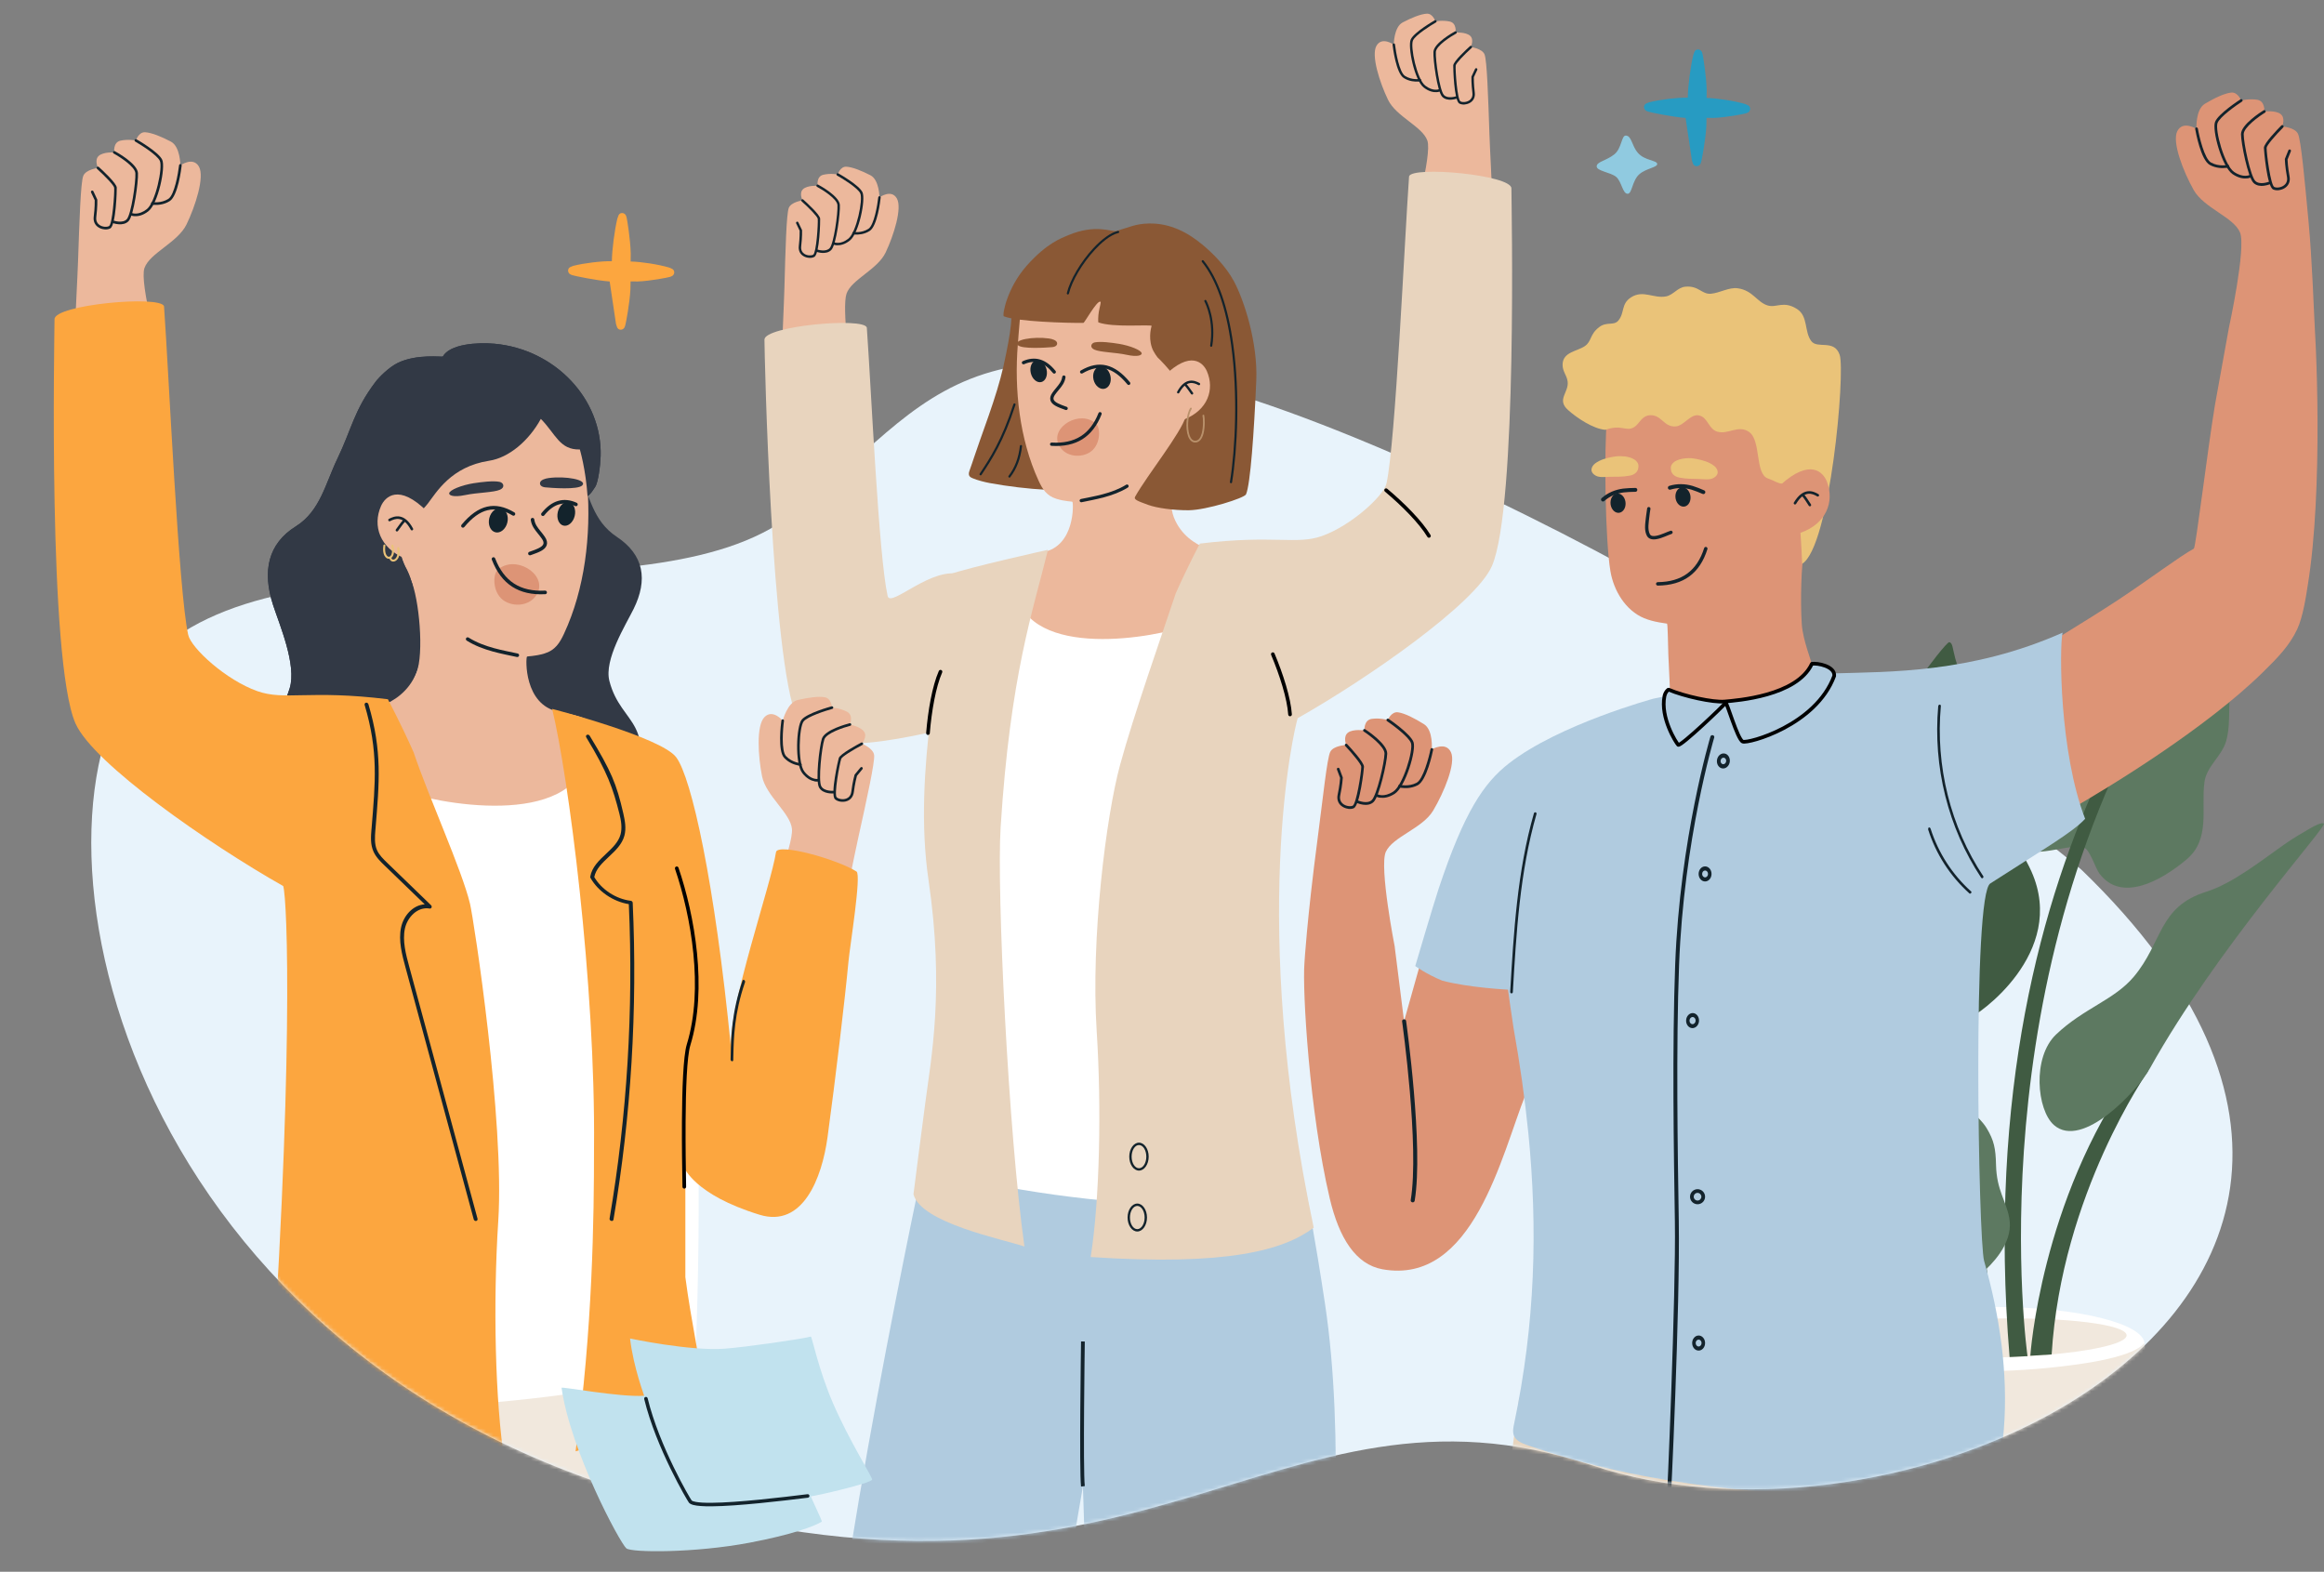 <svg width="624" height="422" viewBox="0 0 624 422" fill="none" xmlns="http://www.w3.org/2000/svg">
<rect x="0" y="0" width="624" height="422" fill="#808080" stroke="none"/>
<g clip-path="url(#clip0_1345_196645)">
<path d="M558.825 233.473C558.825 233.473 480.361 166.688 369.898 120.048C259.435 73.395 251.221 108.235 212.602 138.162C173.983 168.09 75.98 139.063 39.524 177.613C3.079 216.156 28.169 357.105 167.997 400.44C307.826 443.775 341.009 364.875 427.482 393.425C465.769 406.325 517.156 399.243 553.51 377.981C601.877 349.697 624.176 296.494 558.825 233.467V233.473Z" fill="#E8F3FB"/>
<mask id="mask0_1345_196645" style="mask-type:alpha" maskUnits="userSpaceOnUse" x="-67" y="-62" width="724" height="476">
<path d="M649.133 154.844C649.133 154.844 683.619 13.995 573.156 -32.646C462.693 -79.298 101.019 -62.572 62.4 -32.645C23.781 -2.717 -27.388 24.717 -63.844 63.267C-84.181 84.775 18.011 252.517 45.241 303.045C66.809 343.065 106.196 381.287 167.998 400.44C307.826 443.775 341.009 364.875 427.482 393.425C465.769 406.325 517.156 399.243 553.51 377.981C568.397 369.275 580.815 358.209 588.967 345.222C607.3 316.015 642.2 270.399 656.933 210.311L649.133 154.844Z" fill="#E8F3FB"/>
</mask>
<g mask="url(#mask0_1345_196645)">
<path d="M228.407 99.713C228.407 99.713 225.99 82.653 227.298 78.846C228.607 75.039 235.629 72.372 237.8 67.785C239.972 63.198 242.304 55.841 240.796 53.26C239.289 50.679 236.134 53.004 236.134 53.004C236.134 53.004 236.122 48.289 233.711 47.057C231.301 45.824 228.885 44.848 227.241 44.758C225.597 44.668 224.927 46.847 224.927 46.847C224.927 46.847 223.028 46.462 221.075 46.917C219.122 47.364 219.535 49.877 219.535 49.877C219.535 49.877 216.794 49.726 215.637 50.771C214.481 51.816 215.47 53.814 215.47 53.814C215.47 53.814 212.43 54.201 211.791 55.828C211.151 57.456 210.891 67.144 210.623 77.104C210.355 87.064 208.985 106.938 210.748 109.806C212.51 112.674 227.552 103.662 227.552 103.662L228.407 99.713Z" fill="#ECB89C"/>
<path d="M229.644 62.987C229.333 62.97 229.138 62.934 229.114 62.933C228.935 62.898 228.813 62.726 228.848 62.546C228.882 62.366 229.061 62.252 229.232 62.278C229.248 62.279 231.312 62.632 233.166 61.443C234.689 60.468 235.596 55.001 235.814 52.978C235.832 52.797 236.003 52.666 236.174 52.684C236.354 52.702 236.484 52.866 236.466 53.047C236.382 53.828 235.588 60.683 233.522 62C232.025 62.96 230.446 63.023 229.644 62.978L229.644 62.987Z" fill="#13232C"/>
<path d="M224.728 65.861C224.156 65.83 223.811 65.678 223.779 65.668C223.611 65.593 223.54 65.399 223.614 65.229C223.689 65.06 223.882 64.988 224.05 65.063C224.114 65.091 225.679 65.74 227.78 64.077C229.976 62.344 231.761 53.576 230.983 51.912C230.315 50.478 226.276 47.981 224.771 47.138C224.612 47.046 224.558 46.845 224.649 46.684C224.74 46.524 224.94 46.469 225.099 46.552C225.33 46.681 230.686 49.696 231.581 51.622C232.477 53.541 230.648 62.646 228.187 64.587C226.772 65.7 225.539 65.889 224.737 65.845L224.728 65.861Z" fill="#13232C"/>
<path d="M220.769 67.908C219.991 67.865 219.371 67.658 219.323 67.638C219.154 67.579 219.057 67.392 219.116 67.222C219.175 67.051 219.36 66.954 219.529 67.013C219.554 67.014 221.77 67.748 222.776 66.612C223.869 65.382 225.005 57.231 224.854 55.056C224.741 53.379 220.862 50.957 219.379 50.165C219.22 50.082 219.157 49.88 219.24 49.719C219.322 49.558 219.523 49.494 219.682 49.578C220.264 49.891 225.338 52.667 225.505 55.009C225.644 57.101 224.564 65.585 223.261 67.052C222.587 67.809 221.587 67.953 220.752 67.907L220.769 67.908Z" fill="#13232C"/>
<path d="M217.267 69.231C216.711 69.2 216.121 69.036 215.606 68.693C214.751 68.125 214.351 67.193 214.478 66.075C214.742 63.807 214.712 62.267 214.705 61.936L213.771 59.982C213.689 59.821 213.758 59.617 213.926 59.544C214.086 59.462 214.287 59.531 214.36 59.7L215.325 61.713C215.325 61.713 215.353 61.798 215.359 61.839C215.355 61.905 215.43 63.539 215.122 66.152C214.997 67.245 215.506 67.836 215.956 68.142C216.724 68.655 217.814 68.682 218.339 68.388C219.168 67.921 219.681 60.232 219.565 58.754C219.522 58.197 217.34 55.935 215.252 54.075C215.119 53.952 215.106 53.745 215.22 53.61C215.334 53.476 215.548 53.463 215.681 53.578C216.721 54.511 220.127 57.626 220.216 58.698C220.249 59.147 220.1 68.146 218.66 68.968C218.304 69.172 217.798 69.268 217.25 69.238L217.267 69.231Z" fill="#13232C"/>
<path d="M214.032 192.968C218.478 203.082 235.632 200.528 264.793 192.968C274.993 188.532 275.692 168.518 258.312 154.358C250.468 151.595 239.08 163.395 238.332 160.028C235.907 149.105 233.954 104.933 232.742 87.943C231.933 85.111 205.258 87.537 205.258 91.178C205.258 94.819 207.071 177.133 214.032 192.968Z" fill="#E8D4BE"/>
<path d="M248.599 309.381C248.599 309.381 222.621 430.399 221.997 471.872C221.373 513.344 221.997 624.438 221.997 624.438H268.256C268.256 624.438 273.749 510.287 277.713 480.839C281.677 451.392 290.766 399.073 290.766 399.073C290.766 399.073 292.193 455.576 296.883 482.479C301.564 509.381 341.587 620.689 341.587 620.689L389.461 602.173C389.461 602.173 353.693 505.017 355.768 466.918C357.844 428.828 361.108 385.519 355.768 350.076C350.429 314.642 347.388 305.837 347.388 305.837L257.304 294.709L248.599 309.39V309.381Z" fill="#B0CBDF"/>
<path d="M290.262 360.171C290.245 361.581 289.749 394.769 290.262 399.124L291.27 399.005C290.766 394.717 291.27 360.53 291.27 360.188L290.254 360.171H290.262Z" fill="#13232C"/>
<path d="M253.993 209.978C251.955 245.405 257.112 279.644 247.783 313.929C271.845 319.827 294.055 322.989 319.168 323.766C316.858 276.894 318.908 229.898 321.996 182.504C322.947 170.821 326.221 159.139 333.076 148.423C308.125 147.911 268.416 153.224 268.416 153.224" fill="white"/>
<path d="M379.164 60.743C379.164 60.743 384.582 41.552 383.252 37.752C381.922 33.952 374.885 31.349 372.681 26.779C370.477 22.208 368.097 14.872 369.585 12.287C371.074 9.702 374.239 11.995 374.239 11.995C374.239 11.995 374.226 7.287 376.623 6.021C379.018 4.762 381.431 3.777 383.078 3.675C384.725 3.572 385.403 5.746 385.403 5.746C385.403 5.746 387.305 5.352 389.258 5.78C391.211 6.208 390.818 8.733 390.818 8.733C390.818 8.733 393.56 8.562 394.723 9.598C395.885 10.633 394.907 12.636 394.907 12.636C394.907 12.636 397.955 12.996 398.607 14.622C399.26 16.24 399.574 25.929 399.914 35.884C400.253 45.839 401.747 65.706 400.003 68.591C398.251 71.475 379.171 60.768 379.171 60.768L379.164 60.743Z" fill="#ECB89C"/>
<path d="M380.802 21.907C381.115 21.884 381.306 21.854 381.331 21.847C381.513 21.816 381.63 21.641 381.591 21.457C381.561 21.281 381.379 21.163 381.204 21.195C381.188 21.194 379.123 21.57 377.263 20.394C375.727 19.428 374.797 13.972 374.562 11.948C374.54 11.764 374.367 11.639 374.202 11.654C374.02 11.676 373.895 11.843 373.91 12.017C373.996 12.792 374.836 19.641 376.91 20.953C378.414 21.901 379.995 21.951 380.794 21.899L380.802 21.907Z" fill="#13232C"/>
<path d="M385.733 24.741C386.301 24.708 386.647 24.554 386.68 24.54C386.849 24.467 386.918 24.264 386.845 24.103C386.773 23.933 386.572 23.863 386.412 23.937C386.345 23.966 384.788 24.62 382.676 22.983C380.47 21.266 378.624 12.522 379.394 10.846C380.053 9.404 384.074 6.875 385.568 6.019C385.729 5.929 385.782 5.725 385.692 5.571C385.603 5.409 385.401 5.356 385.248 5.446C385.019 5.573 379.679 8.638 378.795 10.572C377.911 12.497 379.795 21.583 382.276 23.506C383.697 24.614 384.935 24.786 385.733 24.741Z" fill="#13232C"/>
<path d="M389.702 26.763C390.476 26.717 391.095 26.505 391.146 26.483C391.313 26.426 391.406 26.233 391.351 26.064C391.295 25.896 391.103 25.802 390.936 25.858C390.919 25.866 388.701 26.613 387.683 25.487C386.581 24.265 385.397 16.122 385.532 13.954C385.629 12.28 389.49 9.825 390.973 9.018C391.134 8.928 391.194 8.733 391.105 8.57C391.016 8.408 390.823 8.347 390.662 8.437C390.086 8.751 385.022 11.575 384.877 13.916C384.755 16.01 385.887 24.481 387.197 25.939C387.876 26.689 388.878 26.822 389.709 26.771L389.702 26.763Z" fill="#13232C"/>
<path d="M393.222 28.048C393.774 28.014 394.375 27.843 394.88 27.491C395.726 26.912 396.125 25.976 395.984 24.867C395.706 22.601 395.722 21.055 395.732 20.733L396.65 18.776C396.726 18.607 396.655 18.412 396.496 18.337C396.336 18.261 396.135 18.332 396.06 18.493L395.113 20.515C395.094 20.555 395.084 20.596 395.081 20.645C395.077 20.711 395.023 22.346 395.339 24.954C395.473 26.045 394.961 26.644 394.517 26.949C393.748 27.475 392.662 27.511 392.138 27.216C391.311 26.754 390.741 19.069 390.852 17.594C390.893 17.034 393.061 14.753 395.139 12.88C395.278 12.756 395.282 12.55 395.167 12.411C395.043 12.271 394.839 12.267 394.701 12.383C393.661 13.324 390.277 16.469 390.198 17.548C390.172 17.993 390.378 26.998 391.825 27.802C392.183 27.996 392.685 28.1 393.237 28.066L393.222 28.048Z" fill="#13232C"/>
<path fill-rule="evenodd" clip-rule="evenodd" d="M271.627 84.629C271.454 88.28 270.986 90.68 270.178 94.824C269.221 99.718 268.187 103.412 266.64 108.121C265.014 113.065 263.88 115.91 261.533 122.824C261.337 123.396 260.741 125.219 260.29 126.443C259.778 127.832 260.63 128.177 261.14 128.399C262.463 128.973 264.586 129.483 265.667 129.685C270.684 130.607 275.952 131.243 281.057 131.51C283.752 131.652 287.07 131.492 287.085 131.374C287.313 129.209 287.373 126.763 286.993 126.692C283.491 126.012 277.059 113.875 276.53 107.611C275.876 99.824 276.886 83.919 276.5 83.829C276.158 83.746 273.023 84.289 271.637 84.634L271.627 84.629Z" fill="#8A5835"/>
<path fill-rule="evenodd" clip-rule="evenodd" d="M263.116 127.088L263.051 127.184C263.01 127.249 262.994 127.328 263.007 127.401C263.02 127.479 263.067 127.546 263.133 127.587C263.269 127.674 263.448 127.637 263.536 127.506L263.6 127.405C266.343 123.265 269.448 118.57 272.665 108.685C272.691 108.61 272.683 108.532 272.645 108.465C272.608 108.399 272.552 108.342 272.478 108.321C272.403 108.295 272.325 108.303 272.253 108.336C272.181 108.368 272.13 108.429 272.108 108.504C268.913 118.319 265.83 122.974 263.111 127.088L263.116 127.088Z" fill="#13232C"/>
<path fill-rule="evenodd" clip-rule="evenodd" d="M270.861 128.17C270.922 128.216 271.001 128.237 271.079 128.229C271.157 128.221 271.224 128.179 271.27 128.118C273.03 125.798 274.062 123.08 274.423 119.802C274.429 119.724 274.411 119.651 274.36 119.59C274.313 119.528 274.243 119.492 274.164 119.481C274.007 119.463 273.86 119.577 273.842 119.74C273.496 122.908 272.499 125.533 270.804 127.766C270.758 127.827 270.737 127.906 270.745 127.984C270.753 128.062 270.795 128.129 270.856 128.175L270.861 128.17Z" fill="#13232C"/>
<g clip-path="url(#clip1_1345_196645)">
<path fill-rule="evenodd" clip-rule="evenodd" d="M280.119 148.238C288.638 146.607 288.251 135.174 287.953 134.751C287.838 134.584 286.139 134.698 283.637 133.926C281.016 133.119 279.883 131.298 278.833 129.003C273.721 117.83 272.315 104.604 273.289 92.484C273.527 89.516 273.963 82.796 274.712 79.208C274.846 78.57 275.337 75.346 277.603 73.2C279.95 71.075 281.419 69.619 286.315 68.01C291.21 66.4 296.27 65.738 301.248 65.775C308.895 65.828 316.163 67.836 319.682 76.65C325.216 91.209 323.539 100.783 316.758 115.856C314.589 120.682 313.331 134.278 315.185 138.919C318.925 148.286 329.961 148.553 329.961 148.563C329.886 150.207 325.589 166.409 315.05 169.123C300.55 172.862 268.117 175.729 272.918 150.791C273.038 150.174 272.649 149.667 280.119 148.238Z" fill="#ECB89C"/>
<path fill-rule="evenodd" clip-rule="evenodd" d="M302.84 130.897C298.835 133.384 293.813 134.122 290.416 134.844C290.178 134.893 289.947 134.742 289.892 134.504C289.842 134.266 289.994 134.035 290.232 133.98C293.551 133.272 298.462 132.577 302.377 130.148C302.582 130.022 302.854 130.083 302.98 130.288C303.107 130.493 303.045 130.766 302.84 130.892L302.84 130.897Z" fill="#13232C"/>
</g>
<g clip-path="url(#clip2_1345_196645)">
<path fill-rule="evenodd" clip-rule="evenodd" d="M295.172 98.439C293.924 98.731 293.227 100.303 293.618 101.939C294.01 103.58 295.338 104.671 296.586 104.374C297.833 104.082 298.531 102.51 298.139 100.874C297.748 99.233 296.415 98.142 295.172 98.439Z" fill="#13232C"/>
<path fill-rule="evenodd" clip-rule="evenodd" d="M278.191 96.763C277.025 97.037 276.394 98.568 276.774 100.17C277.155 101.777 278.414 102.857 279.58 102.583C280.742 102.309 281.378 100.778 280.998 99.176C280.612 97.569 279.358 96.489 278.191 96.763Z" fill="#13232C"/>
<path d="M286.216 110.093C286.41 110.109 286.604 109.993 286.673 109.801C286.755 109.57 286.637 109.313 286.406 109.231L286.1 109.123C284.721 108.626 283.155 108.064 282.901 107.256C282.789 106.907 282.916 106.49 283.276 105.97C283.601 105.51 283.937 105.097 284.268 104.705C285.097 103.704 285.88 102.758 286.093 101.309C286.126 101.065 285.961 100.84 285.718 100.807C285.478 100.769 285.248 100.939 285.215 101.183C285.04 102.388 284.367 103.198 283.589 104.138C283.248 104.546 282.898 104.973 282.556 105.463C282.031 106.213 281.863 106.909 282.06 107.531C282.448 108.755 284.078 109.343 285.807 109.965L286.113 110.073C286.147 110.086 286.186 110.094 286.225 110.097L286.216 110.093Z" fill="#13232C"/>
<path fill-rule="evenodd" clip-rule="evenodd" d="M294.309 113.787C295.597 114.972 295.566 119.807 292.39 121.579C289.626 123.12 285.572 122.439 284.191 119.237C282.163 114.551 290.07 109.881 294.309 113.787Z" fill="#DD9476"/>
<path d="M282.335 119.71C282.335 119.71 282.345 119.71 282.35 119.709C288.976 120.108 293.369 117.337 295.774 111.245C295.866 111.018 295.753 110.756 295.521 110.669C295.294 110.578 295.032 110.691 294.945 110.922C292.702 116.61 288.601 119.194 282.403 118.825C282.155 118.811 281.945 118.995 281.932 119.243C281.918 119.486 282.097 119.691 282.335 119.715L282.335 119.71Z" fill="#13232C"/>
<path d="M303.013 103.366C303.125 103.376 303.245 103.341 303.338 103.265C303.53 103.106 303.557 102.828 303.398 102.637C299.267 97.635 295.073 96.63 290.203 99.476C289.99 99.601 289.92 99.871 290.045 100.084C290.171 100.296 290.441 100.367 290.653 100.241C295.135 97.617 298.855 98.53 302.71 103.2C302.787 103.294 302.901 103.352 303.013 103.361L303.013 103.366Z" fill="#13232C"/>
<path d="M283.025 100.313C283.137 100.322 283.252 100.293 283.346 100.216C283.538 100.062 283.569 99.78 283.415 99.593C280.861 96.403 277.904 95.519 274.631 96.966C274.408 97.063 274.303 97.329 274.405 97.553C274.502 97.776 274.768 97.881 274.992 97.779C277.888 96.499 280.414 97.271 282.717 100.147C282.794 100.245 282.908 100.303 283.025 100.313Z" fill="#13232C"/>
<path fill-rule="evenodd" clip-rule="evenodd" d="M300.353 92.299C303.478 92.812 306.465 94.039 306.555 94.869C306.604 95.337 305.573 95.925 302.573 95.276C299.42 94.589 295.401 94.6 293.807 93.86C292.491 93.244 292.989 92.117 293.951 91.929C295.566 91.612 298.502 92.007 300.348 92.304L300.353 92.299Z" fill="#8A5835"/>
<path fill-rule="evenodd" clip-rule="evenodd" d="M273.249 92.626C271.976 91.232 277.477 90.299 281.628 90.878C282.589 91.011 283.584 91.36 283.794 91.942C284.014 92.549 283.558 93.106 282.525 93.2C281.056 93.327 274.323 93.806 273.249 92.631L273.249 92.626Z" fill="#8A5835"/>
</g>
<path fill-rule="evenodd" clip-rule="evenodd" d="M286.797 63.164C285.032 63.907 281.099 65.249 275.749 71.252C270.282 77.386 269.06 84.716 269.529 84.916C272.834 86.353 286.648 86.758 290.901 86.695C291.205 86.692 294.474 80.692 295.447 80.992C295.725 81.078 295.298 82.194 295.037 83.718C294.845 84.823 294.817 86.524 294.936 86.568C298.941 87.994 308.315 87.099 309.228 87.481C309.228 87.481 308.284 90.205 309.248 93.204C309.712 94.643 310.896 96.06 310.896 96.06C311.025 96.099 322.799 107.64 318.404 111.74C317.115 116.316 308.234 127.266 304.787 133.347C304.319 134.175 305.594 134.555 308.278 135.554C310.568 136.409 315.194 137.035 319.204 136.996C323.943 136.951 334.116 133.725 334.558 132.736C335.731 130.114 336.718 116.046 337.313 102.217C337.751 92.066 334.063 80.636 331.317 75.522C329.068 71.34 325.371 67.776 322.912 65.733C318.983 62.472 314.271 59.882 308.453 60.009C304.872 60.087 303.199 61.022 299.76 62.015C298.551 62.362 294.3 60.011 286.802 63.159L286.797 63.164Z" fill="#8A5835"/>
<path fill-rule="evenodd" clip-rule="evenodd" d="M293.552 66.659C290.147 70.333 287.288 75.174 286.443 78.702C286.426 78.776 286.435 78.854 286.477 78.921C286.519 78.988 286.58 79.034 286.659 79.05C286.812 79.088 286.974 78.992 287.012 78.834C287.836 75.39 290.636 70.655 293.98 67.051C295.603 65.301 298.019 63.099 300.293 62.559C300.37 62.541 300.432 62.495 300.473 62.429C300.514 62.364 300.526 62.285 300.508 62.212C300.472 62.057 300.31 61.956 300.156 61.997C298.27 62.447 295.923 64.102 293.547 66.659L293.552 66.659Z" fill="#13232C"/>
<path fill-rule="evenodd" clip-rule="evenodd" d="M323.871 80.622C323.814 80.555 323.754 80.529 323.705 80.521C323.665 80.513 323.631 80.519 323.612 80.525C323.529 80.534 323.462 80.576 323.416 80.636C323.369 80.697 323.348 80.772 323.357 80.85C323.359 80.899 323.38 80.942 323.407 80.985L323.407 80.994C323.407 80.994 323.444 81.052 323.465 81.095C323.727 81.602 325.982 86.234 324.93 92.768C324.908 92.926 325.012 93.073 325.165 93.101C325.244 93.112 325.322 93.094 325.383 93.047C325.445 93 325.486 92.935 325.497 92.856C326.58 86.144 324.245 81.35 323.977 80.823C323.913 80.698 323.871 80.636 323.861 80.622L323.871 80.622Z" fill="#13232C"/>
<path fill-rule="evenodd" clip-rule="evenodd" d="M323.165 69.954C323.061 69.831 322.879 69.81 322.756 69.913C322.633 70.011 322.612 70.198 322.715 70.321C326.541 75.051 329.188 82.598 330.582 92.752C332.356 105.68 331.691 120.478 330.239 129.405C330.228 129.484 330.246 129.556 330.293 129.623C330.34 129.684 330.405 129.725 330.484 129.742C330.642 129.769 330.794 129.66 330.817 129.502C332.276 120.531 332.943 105.665 331.161 92.673C329.753 82.412 327.063 74.773 323.17 69.959L323.165 69.954Z" fill="#13232C"/>
<path fill-rule="evenodd" clip-rule="evenodd" d="M318.062 112.569C324.238 110.096 326.201 104.611 324.053 99.667C323.086 97.437 319.739 93.878 312.51 101.009C312.51 101.009 312.409 105.013 314.061 109.318C315.714 113.624 318.063 112.573 318.063 112.573L318.062 112.569Z" fill="#ECB89C"/>
<path fill-rule="evenodd" clip-rule="evenodd" d="M321.771 103.393C321.15 103.058 320.354 102.714 319.488 102.86C319.214 102.906 318.923 103.004 318.622 103.176C318.866 103.436 319.14 103.791 319.402 104.148C319.567 104.373 319.733 104.606 319.888 104.826L319.914 104.861L319.914 104.861C320.061 105.068 320.198 105.262 320.32 105.428C320.424 105.57 320.393 105.77 320.251 105.874C320.108 105.978 319.908 105.947 319.803 105.805C319.678 105.634 319.538 105.437 319.392 105.232L319.392 105.232L319.366 105.194C319.21 104.974 319.047 104.746 318.885 104.525C318.591 104.125 318.314 103.771 318.095 103.551C317.619 103.956 317.125 104.569 316.633 105.473C316.548 105.628 316.354 105.686 316.199 105.602C316.043 105.518 315.986 105.324 316.07 105.169C317.124 103.231 318.271 102.419 319.381 102.231C320.472 102.046 321.435 102.485 322.076 102.832C322.232 102.916 322.289 103.109 322.205 103.264C322.121 103.419 321.927 103.477 321.771 103.393Z" fill="#13232C"/>
<path fill-rule="evenodd" clip-rule="evenodd" d="M323.34 111.518C323.495 112.146 323.632 114.595 323.131 116.46C322.772 117.789 322.077 118.804 320.924 118.811C320.046 118.816 319.407 118.173 319.019 117.172C318.189 115.019 318.508 111.179 319.558 109.568C319.63 109.459 319.779 109.427 319.888 109.498C319.997 109.57 320.029 109.718 319.957 109.827C319.107 111.134 318.781 113.987 319.193 116.055C319.329 116.728 319.541 117.313 319.845 117.734C320.121 118.109 320.472 118.341 320.918 118.34C321.369 118.339 321.718 118.127 321.996 117.793C322.299 117.426 322.514 116.913 322.669 116.341C323.147 114.562 323.023 112.233 322.876 111.633C322.845 111.507 322.924 111.376 323.05 111.345C323.177 111.314 323.309 111.392 323.34 111.518Z" fill="#B9916B"/>
<path d="M254.801 154.266C259.931 152.376 281.379 147.621 281.379 147.621C277.337 164.191 271.268 181.132 268.668 222.155C267.594 239.094 270.755 304.235 275.066 334.679C269.004 332.658 247.288 328.344 245.268 320.666C246.076 314.2 247.028 306.97 248.445 296.11C249.991 284.266 253.645 265.777 249.312 236.31C244.979 206.844 253.451 174.786 254.801 154.266Z" fill="#E8D4BE"/>
<path d="M348.434 192.831C347.393 196.077 335.402 247.288 352.735 329.621C344.652 335.683 329.624 339.933 292.849 337.507C295.273 322.151 295.794 297.488 294.465 276.888C292.849 251.832 297.026 219.011 300.735 205.399C304.444 191.788 312.062 170.2 315.699 159.288C318.932 152.014 322.165 145.952 322.165 145.952C341.968 143.527 348.029 146.349 354.9 143.932C362.743 141.172 371.53 133.151 372.277 129.787C374.702 118.876 377.127 64.318 378.339 47.346C379.147 44.517 405.82 46.941 405.82 50.578C405.82 54.215 407.526 136.196 400.566 152.014C396.121 162.117 367.023 182.324 348.434 192.831Z" fill="#E8D4BE"/>
<path fill-rule="evenodd" clip-rule="evenodd" d="M341.566 175.191C341.816 175.086 342.104 175.204 342.209 175.453C344.526 180.954 346.575 187.371 346.869 191.789C346.887 192.06 346.682 192.294 346.412 192.312C346.141 192.33 345.907 192.125 345.889 191.855C345.606 187.606 343.61 181.312 341.304 175.835C341.199 175.585 341.316 175.297 341.566 175.191Z" fill="black"/>
<path fill-rule="evenodd" clip-rule="evenodd" d="M371.797 131.301C371.971 131.093 372.281 131.066 372.489 131.24C377.062 135.075 381.817 139.847 384.098 143.642C384.238 143.874 384.162 144.176 383.93 144.315C383.697 144.455 383.396 144.38 383.256 144.147C381.062 140.498 376.412 135.811 371.858 131.993C371.65 131.819 371.623 131.509 371.797 131.301Z" fill="black"/>
<path fill-rule="evenodd" clip-rule="evenodd" d="M249.125 197.326C248.855 197.304 248.653 197.067 248.675 196.797C249.157 190.848 250.299 184.209 252.076 180.153C252.185 179.905 252.474 179.792 252.723 179.9C252.971 180.009 253.084 180.299 252.976 180.547C251.267 184.448 250.134 190.953 249.654 196.876C249.632 197.146 249.395 197.348 249.125 197.326Z" fill="black"/>
<path d="M303.211 310.551C303.211 308.482 304.383 306.799 305.818 306.799C307.252 306.799 308.425 308.482 308.425 310.551C308.425 312.62 307.252 314.302 305.818 314.302C304.376 314.302 303.211 312.62 303.211 310.551ZM303.845 310.551C303.845 312.268 304.728 313.668 305.818 313.668C306.907 313.668 307.79 312.268 307.79 310.551C307.79 308.833 306.907 307.434 305.818 307.434C304.728 307.434 303.845 308.833 303.845 310.551Z" fill="#13232C"/>
<path d="M302.757 326.901C302.757 324.832 303.929 323.15 305.364 323.15C306.805 323.15 307.97 324.832 307.97 326.901C307.97 328.97 306.798 330.653 305.364 330.653C303.929 330.653 302.757 328.97 302.757 326.901ZM303.391 326.901C303.391 328.618 304.274 330.018 305.364 330.018C306.453 330.018 307.336 328.618 307.336 326.901C307.336 325.184 306.453 323.784 305.364 323.784C304.274 323.784 303.391 325.184 303.391 326.901Z" fill="#13232C"/>
<path d="M182.859 362.602C182.859 362.602 210.654 492.086 211.322 536.46C211.989 580.834 211.322 699.699 211.322 699.699H161.826C161.826 699.699 155.949 577.562 151.708 546.055C147.467 514.547 137.741 458.569 137.741 458.569C137.741 458.569 136.215 519.025 131.197 547.809C126.188 576.594 83.365 695.688 83.365 695.688L32.142 675.877C32.142 675.877 70.413 571.924 68.192 531.16C65.971 490.405 62.479 444.067 68.192 406.145C73.905 368.231 77.159 358.81 77.159 358.81L173.544 346.904L182.859 362.612V362.602Z" fill="#F1E8DD"/>
<path d="M206.094 243.978C206.094 243.978 213.02 226.893 212.647 222.602C212.274 218.311 205.674 213.724 204.607 208.4C203.54 203.076 203.024 194.834 205.257 192.545C207.49 190.256 210.164 193.487 210.164 193.487C210.164 193.487 211.397 188.595 214.218 187.939C217.04 187.284 219.801 186.896 221.531 187.228C223.261 187.56 223.392 189.996 223.392 189.996C223.392 189.996 225.463 190.087 227.373 191.066C229.285 192.035 228.206 194.536 228.206 194.536C228.206 194.536 231.09 195.09 232.021 196.474C232.951 197.858 231.406 199.676 231.406 199.676C231.406 199.676 234.463 200.865 234.705 202.72C234.947 204.575 232.71 214.7 230.41 225.11C228.109 235.519 224.387 256.507 221.814 259.028C219.242 261.549 205.959 248.3 205.959 248.3L206.094 243.978Z" fill="#ECB89C"/>
<path d="M214.317 205.53C214.644 205.593 214.856 205.606 214.882 205.611C215.076 205.622 215.247 205.474 215.258 205.279C215.269 205.083 215.113 204.918 214.929 204.901C214.911 204.897 212.677 204.729 211.06 203.016C209.732 201.609 210.205 195.699 210.503 193.542C210.531 193.35 210.387 193.169 210.204 193.143C210.013 193.116 209.836 193.252 209.808 193.445C209.692 194.278 208.743 201.599 210.547 203.502C211.852 204.886 213.475 205.359 214.319 205.521L214.317 205.53Z" fill="#13232C"/>
<path d="M218.676 209.787C219.279 209.903 219.675 209.835 219.712 209.833C219.906 209.798 220.03 209.615 219.996 209.419C219.962 209.224 219.781 209.099 219.587 209.134C219.513 209.147 217.721 209.415 215.97 207.144C214.139 204.778 214.555 195.212 215.794 193.686C216.858 192.37 221.698 190.824 223.479 190.338C223.667 190.284 223.776 190.089 223.723 189.899C223.67 189.709 223.477 189.6 223.29 189.645C223.017 189.719 216.676 191.462 215.247 193.231C213.821 194.991 213.363 204.917 215.415 207.569C216.596 209.091 217.827 209.606 218.671 209.768L218.676 209.787Z" fill="#13232C"/>
<path d="M222.258 212.937C223.076 213.094 223.774 213.039 223.829 213.031C224.02 213.014 224.168 212.845 224.151 212.652C224.135 212.46 223.967 212.311 223.776 212.329C223.75 212.324 221.26 212.512 220.509 211.072C219.693 209.512 220.623 200.756 221.344 198.537C221.895 196.825 226.549 195.315 228.294 194.876C228.481 194.831 228.598 194.638 228.554 194.449C228.51 194.261 228.318 194.143 228.131 194.188C227.446 194.363 221.459 195.932 220.68 198.319C219.994 200.455 218.919 209.543 219.892 211.403C220.395 212.364 221.397 212.772 222.275 212.94L222.258 212.937Z" fill="#13232C"/>
<path d="M225.551 215.217C226.136 215.329 226.792 215.311 227.414 215.088C228.449 214.72 229.106 213.856 229.263 212.663C229.576 210.239 230.006 208.648 230.099 208.306L231.575 206.52C231.701 206.373 231.683 206.145 231.527 206.025C231.382 205.898 231.155 205.918 231.036 206.075L229.514 207.915C229.514 207.915 229.462 207.995 229.445 208.037C229.432 208.106 228.932 209.783 228.575 212.576C228.422 213.743 227.741 214.224 227.193 214.425C226.263 214.759 225.125 214.505 224.656 214.064C223.916 213.364 225.375 205.249 225.877 203.744C226.066 203.178 228.917 201.394 231.566 200.004C231.736 199.911 231.804 199.699 231.72 199.53C231.637 199.361 231.418 199.292 231.25 199.377C229.928 200.077 225.585 202.429 225.216 203.518C225.065 203.976 222.891 213.357 224.173 214.583C224.49 214.887 224.99 215.118 225.567 215.229L225.551 215.217Z" fill="#13232C"/>
<path fill-rule="evenodd" clip-rule="evenodd" d="M125.895 185.123C132.99 186.975 134.182 199.064 141.869 202.32C153.486 207.237 164.991 223.794 168.443 215.376C177.496 193.304 166.806 195.235 163.622 182.831C162.155 177.12 167.933 167.927 170.124 163.504C173.988 155.69 172.938 149 165.594 144.124C159.136 139.834 158.322 133.145 155.537 126.889L125.9 185.123L125.895 185.123Z" fill="#323945"/>
<path fill-rule="evenodd" clip-rule="evenodd" d="M161.275 122.516C161.755 107.165 149.042 93.746 132.727 92.284C128.084 91.868 120.772 92.379 118.896 95.727C118.793 95.912 111.959 94.932 106.808 97.437C104.422 98.595 101.77 101.278 100.807 102.553C95.039 110.172 94.402 115.264 90.586 123.171C87.357 129.856 85.97 137.242 79.415 141.333C71.965 145.981 70.353 153.334 73.332 162.483C75.019 167.665 79.709 178.562 77.785 184.78C73.617 198.281 64.129 198.26 66.983 224.598C68.194 235.765 76.481 216.711 88.021 212.482C92.873 210.704 103.412 210.011 104.409 205.727C105.405 201.443 100.376 200.556 102.752 194.112C104.375 189.707 107.16 189.855 110.087 184.51C112.444 179.814 113.141 177.675 113.407 172.335C113.407 172.335 113.407 159.796 108.78 152.051C104.663 144.074 112.4 138.397 114.793 135.304C117.187 132.211 121.07 125.283 131.359 123.703C136.635 122.896 141.992 118.366 145.219 112.465C149.257 116.581 150.25 120.82 155.689 120.678C155.689 120.678 157.263 125.909 157.765 133.255C158.863 132.311 159.066 131.831 159.804 130.735C160.633 129.506 161.196 124.955 161.27 122.511L161.275 122.516Z" fill="#323945"/>
<path d="M185.622 254.689C187.803 292.594 188.265 330.185 186.587 367.817C160.841 374.127 134.223 377.161 107.354 377.993C109.826 327.842 107.632 277.558 104.328 226.849C103.31 214.349 99.808 201.849 92.473 190.384C119.17 189.836 161.657 195.52 161.657 195.52" fill="white"/>
<path d="M43.16 96.57C43.16 96.57 37.364 76.036 38.787 71.97C40.209 67.904 47.739 65.12 50.097 60.229C52.455 55.339 55.001 47.49 53.409 44.724C51.817 41.958 48.429 44.412 48.429 44.412C48.429 44.412 48.444 39.375 45.88 38.019C43.316 36.672 40.735 35.619 38.973 35.509C37.21 35.399 36.485 37.725 36.485 37.725C36.485 37.725 34.45 37.304 32.36 37.762C30.271 38.22 30.692 40.922 30.692 40.922C30.692 40.922 27.757 40.738 26.514 41.846C25.27 42.954 26.316 45.097 26.316 45.097C26.316 45.097 23.055 45.482 22.357 47.222C21.659 48.953 21.323 59.32 20.959 69.972C20.596 80.623 18.998 101.88 20.864 104.967C22.738 108.053 43.153 96.597 43.153 96.597L43.16 96.57Z" fill="#ECB89C"/>
<path d="M41.408 55.017C41.073 54.993 40.869 54.96 40.842 54.953C40.647 54.92 40.522 54.733 40.563 54.536C40.596 54.348 40.791 54.221 40.977 54.255C40.995 54.254 43.204 54.656 45.194 53.398C46.838 52.365 47.833 46.527 48.084 44.361C48.108 44.165 48.293 44.03 48.469 44.047C48.664 44.071 48.797 44.249 48.782 44.436C48.69 45.264 47.791 52.592 45.572 53.996C43.962 55.01 42.271 55.065 41.416 55.008L41.408 55.017Z" fill="#13232C"/>
<path d="M36.132 58.049C35.524 58.014 35.154 57.849 35.118 57.834C34.938 57.756 34.864 57.539 34.942 57.366C35.019 57.184 35.234 57.11 35.406 57.188C35.478 57.22 37.143 57.919 39.403 56.168C41.763 54.331 43.738 44.975 42.914 43.182C42.209 41.639 37.907 38.933 36.309 38.017C36.136 37.921 36.08 37.703 36.175 37.538C36.27 37.364 36.487 37.307 36.651 37.404C36.896 37.54 42.61 40.819 43.555 42.888C44.501 44.949 42.485 54.67 39.83 56.727C38.31 57.913 36.986 58.097 36.132 58.049Z" fill="#13232C"/>
<path d="M31.885 60.212C31.057 60.162 30.394 59.935 30.34 59.912C30.161 59.852 30.061 59.645 30.121 59.465C30.18 59.284 30.385 59.184 30.564 59.244C30.582 59.252 32.956 60.052 34.045 58.847C35.224 57.539 36.49 48.826 36.347 46.507C36.242 44.716 32.112 42.089 30.525 41.225C30.353 41.129 30.288 40.92 30.383 40.746C30.478 40.573 30.685 40.508 30.858 40.604C31.474 40.94 36.892 43.961 37.047 46.466C37.177 48.706 35.966 57.77 34.565 59.33C33.839 60.133 32.767 60.275 31.877 60.221L31.885 60.212Z" fill="#13232C"/>
<path d="M28.119 61.588C27.529 61.552 26.886 61.368 26.346 60.992C25.44 60.372 25.013 59.37 25.164 58.184C25.462 55.76 25.445 54.105 25.433 53.761L24.451 51.667C24.37 51.486 24.445 51.278 24.616 51.197C24.787 51.117 25.003 51.193 25.083 51.365L26.096 53.528C26.116 53.571 26.127 53.614 26.13 53.667C26.134 53.738 26.192 55.487 25.854 58.277C25.711 59.445 26.258 60.086 26.734 60.412C27.557 60.975 28.718 61.014 29.279 60.698C30.163 60.204 30.773 51.981 30.655 50.403C30.612 49.804 28.292 47.363 26.068 45.359C25.919 45.226 25.915 45.005 26.038 44.857C26.17 44.707 26.389 44.703 26.537 44.828C27.649 45.834 31.27 49.199 31.355 50.353C31.382 50.83 31.162 60.464 29.614 61.324C29.231 61.532 28.693 61.644 28.103 61.607L28.119 61.588Z" fill="#13232C"/>
<path fill-rule="evenodd" clip-rule="evenodd" d="M149.916 191.07C140.658 189.219 141.154 176.78 141.48 176.322C141.607 176.142 143.455 176.281 146.182 175.462C149.04 174.609 150.284 172.636 151.442 170.148C157.077 158.034 158.693 143.653 157.713 130.455C157.474 127.222 157.043 119.906 156.252 115.994C156.11 115.299 155.597 111.786 153.145 109.43C150.606 107.096 149.017 105.499 143.701 103.704C138.384 101.908 132.884 101.143 127.468 101.139C119.146 101.128 111.226 103.249 107.338 112.809C101.222 128.604 102.984 139.039 110.263 155.502C112.592 160.773 113.871 175.581 111.824 180.615C107.693 190.775 95.684 190.968 95.683 190.978C95.754 192.768 100.323 210.44 111.772 213.487C127.524 217.685 162.795 221.094 157.734 193.912C157.607 193.239 158.035 192.691 149.916 191.07Z" fill="#ECB89C"/>
<path fill-rule="evenodd" clip-rule="evenodd" d="M125.308 171.995C129.65 174.737 135.109 175.586 138.8 176.401C139.059 176.457 139.312 176.295 139.373 176.037C139.429 175.778 139.265 175.524 139.007 175.463C135.4 174.663 130.061 173.863 125.818 171.185C125.595 171.045 125.299 171.11 125.16 171.332C125.021 171.554 125.086 171.851 125.309 171.99L125.308 171.995Z" fill="#13232C"/>
<g clip-path="url(#clip3_1345_196645)">
<path fill-rule="evenodd" clip-rule="evenodd" d="M134.577 136.506C135.914 136.833 136.651 138.54 136.22 140.307C135.788 142.079 134.356 143.248 133.019 142.916C131.682 142.59 130.945 140.883 131.376 139.116C131.808 137.344 133.245 136.175 134.577 136.506Z" fill="#13232C"/>
<path fill-rule="evenodd" clip-rule="evenodd" d="M152.81 134.834C154.059 135.14 154.726 136.802 154.307 138.533C153.887 140.269 152.529 141.426 151.279 141.12C150.035 140.814 149.362 139.152 149.782 137.421C150.206 135.685 151.56 134.528 152.81 134.834Z" fill="#13232C"/>
<path d="M142.321 149.097C142.112 149.113 141.905 148.986 141.832 148.778C141.746 148.527 141.874 148.25 142.123 148.163L142.451 148.049C143.935 147.523 145.619 146.928 145.897 146.056C146.02 145.679 145.886 145.226 145.503 144.66C145.159 144.16 144.801 143.711 144.447 143.283C143.565 142.193 142.731 141.163 142.513 139.594C142.479 139.329 142.657 139.087 142.919 139.053C143.176 139.014 143.422 139.2 143.456 139.464C143.636 140.77 144.352 141.652 145.18 142.676C145.543 143.12 145.916 143.585 146.28 144.118C146.838 144.934 147.014 145.689 146.798 146.36C146.373 147.681 144.619 148.303 142.76 148.963L142.431 149.077C142.394 149.09 142.352 149.099 142.31 149.102L142.321 149.097Z" fill="#13232C"/>
<path fill-rule="evenodd" clip-rule="evenodd" d="M133.609 153.027C132.219 154.298 132.219 159.53 135.615 161.474C138.57 163.165 142.925 162.463 144.429 159.009C146.638 153.955 138.185 148.836 133.609 153.027Z" fill="#DD9476"/>
<path d="M146.417 159.537C146.417 159.537 146.407 159.537 146.402 159.536C139.288 159.912 134.594 156.877 132.055 150.264C131.958 150.018 132.081 149.736 132.33 149.644C132.574 149.546 132.854 149.671 132.946 149.922C135.314 156.096 139.697 158.926 146.35 158.579C146.616 158.566 146.841 158.767 146.853 159.035C146.866 159.298 146.673 159.519 146.417 159.542L146.417 159.537Z" fill="#13232C"/>
<path d="M124.342 141.679C124.222 141.688 124.094 141.65 123.994 141.566C123.789 141.393 123.762 141.092 123.934 140.886C128.402 135.509 132.91 134.457 138.116 137.577C138.343 137.715 138.417 138.007 138.281 138.236C138.144 138.465 137.854 138.539 137.627 138.401C132.836 135.524 128.838 136.481 124.669 141.501C124.585 141.602 124.463 141.664 124.342 141.673L124.342 141.679Z" fill="#13232C"/>
<path d="M145.812 138.544C145.692 138.553 145.568 138.521 145.468 138.437C145.263 138.269 145.232 137.963 145.398 137.762C148.161 134.332 151.34 133.4 154.842 134.993C155.081 135.1 155.192 135.389 155.081 135.63C154.975 135.871 154.689 135.982 154.45 135.87C151.35 134.46 148.634 135.274 146.143 138.367C146.06 138.473 145.937 138.535 145.812 138.544Z" fill="#13232C"/>
<path fill-rule="evenodd" clip-rule="evenodd" d="M127.274 129.725C123.916 130.254 120.703 131.557 120.601 132.454C120.544 132.96 121.647 133.605 124.871 132.928C128.259 132.211 132.572 132.257 134.287 131.47C135.704 130.814 135.177 129.59 134.146 129.379C132.415 129.022 129.262 129.425 127.279 129.731L127.274 129.725Z" fill="#323945"/>
<path fill-rule="evenodd" clip-rule="evenodd" d="M156.356 130.306C157.732 128.809 151.835 127.752 147.376 128.344C146.344 128.48 145.274 128.849 145.045 129.477C144.805 130.131 145.29 130.739 146.398 130.849C147.973 130.999 155.195 131.573 156.356 130.311L156.356 130.306Z" fill="#323945"/>
</g>
<path fill-rule="evenodd" clip-rule="evenodd" d="M161.275 122.516C161.755 107.165 149.042 93.746 132.727 92.284C128.084 91.868 120.772 92.379 118.896 95.727C118.793 95.912 111.959 94.932 106.808 97.437C104.422 98.595 101.77 101.278 100.807 102.553C95.039 110.172 94.402 115.264 90.586 123.171C87.357 129.856 85.97 137.242 79.415 141.333C71.965 145.981 70.353 153.334 73.332 162.483C75.019 167.665 79.709 178.562 77.785 184.78C73.617 198.281 64.129 198.26 66.983 224.598C68.194 235.765 76.481 216.711 88.021 212.482C92.873 210.704 84.99 195.913 85.987 191.629C86.983 187.345 81.881 194.181 84.257 187.738C85.88 183.333 105.545 189.191 108.471 183.846C110.829 179.15 110.8 178.809 111.066 173.468C111.066 173.468 113.407 159.796 108.78 152.051C104.663 144.074 112.4 138.397 114.793 135.304C117.187 132.211 121.07 125.283 131.359 123.703C136.635 122.896 141.992 118.366 145.219 112.465C149.257 116.581 150.25 120.82 155.689 120.678C155.689 120.678 157.263 125.909 157.765 133.255C158.863 132.311 159.066 131.831 159.804 130.735C160.633 129.506 161.196 124.955 161.27 122.511L161.275 122.516Z" fill="#323945"/>
<path fill-rule="evenodd" clip-rule="evenodd" d="M108.696 149.911C102.037 147.175 99.951 141.207 102.306 135.862C103.366 133.452 107.009 129.62 114.776 137.419C114.776 137.419 115.451 140.181 113.637 144.837C111.822 149.494 111.223 150.857 108.696 149.915C106.168 148.973 108.696 149.911 108.696 149.911Z" fill="#ECB89C"/>
<path fill-rule="evenodd" clip-rule="evenodd" d="M104.749 139.925C105.422 139.566 106.286 139.2 107.221 139.367C107.517 139.419 107.83 139.527 108.155 139.717C107.889 139.997 107.591 140.38 107.306 140.764C107.125 141.007 106.945 141.258 106.775 141.495L106.747 141.534L106.747 141.534C106.587 141.757 106.437 141.965 106.304 142.145C106.19 142.298 106.223 142.515 106.376 142.629C106.53 142.743 106.746 142.712 106.86 142.558C106.997 142.374 107.149 142.161 107.308 141.94L107.308 141.94L107.337 141.9C107.508 141.662 107.685 141.416 107.862 141.177C108.182 140.746 108.483 140.365 108.722 140.128C109.234 140.572 109.764 141.241 110.29 142.226C110.38 142.395 110.589 142.459 110.758 142.369C110.927 142.28 110.99 142.07 110.9 141.901C109.774 139.79 108.539 138.898 107.341 138.685C106.162 138.475 105.119 138.943 104.423 139.313C104.254 139.403 104.191 139.613 104.281 139.781C104.371 139.95 104.58 140.014 104.749 139.925Z" fill="#13232C"/>
<path d="M105.68 150.78C105.522 150.791 105.364 150.771 105.22 150.716C104.913 150.602 104.693 150.349 104.59 150.015C104.551 150.021 104.515 150.027 104.475 150.032C104.153 150.059 103.808 149.915 103.537 149.627C103.191 149.265 102.658 148.367 102.944 146.426C102.967 146.277 103.103 146.173 103.252 146.196C103.402 146.22 103.506 146.356 103.482 146.505C103.22 148.281 103.71 149.015 103.932 149.252C104.086 149.415 104.264 149.503 104.419 149.491C104.419 149.491 104.419 149.491 104.422 149.491C104.621 149.474 104.801 149.357 104.942 149.162C105.154 148.868 105.451 148.143 105.09 146.581C105.058 146.433 105.148 146.287 105.292 146.255C105.436 146.223 105.586 146.314 105.618 146.458C106.01 148.141 105.704 149.031 105.381 149.482C105.296 149.6 105.196 149.702 105.089 149.787C105.133 150.003 105.245 150.152 105.408 150.212C105.61 150.289 105.871 150.22 106.098 150.034C106.316 149.855 106.998 149.118 106.662 147.205C106.637 147.057 106.736 146.916 106.883 146.892C107.031 146.868 107.172 146.966 107.197 147.114C107.569 149.255 106.796 150.165 106.441 150.455C106.205 150.653 105.938 150.766 105.676 150.784L105.68 150.78Z" fill="#EAC379"/>
<path d="M181.546 203.306C177.403 197.868 148.252 190.334 148.252 190.334C152.576 208.062 159.926 263.842 159.494 308.379C159.494 326.54 159.153 357.094 154.541 389.669C161.027 387.507 186.971 382.318 189.133 374.102C188.268 367.184 185.538 354.53 184.021 342.91V314.31C184.021 313.338 186.043 320.666 203.955 326.155C215.611 329.727 220.702 316.23 222.192 305.352C224.287 290.012 226.937 267.729 227.813 258.221C228.216 253.864 231.335 234.871 229.976 234.006C224.786 230.704 208.744 226.223 208.355 228.818C207.058 237.466 195.816 269.463 196.248 281.138C191.924 237.033 185.69 208.744 181.546 203.306Z" fill="#FCA63F"/>
<path fill-rule="evenodd" clip-rule="evenodd" d="M196.514 284.938C196.316 284.891 196.16 284.666 196.166 284.435C196.178 284.029 196.186 283.596 196.196 283.138C196.285 278.668 196.423 271.813 199.366 263.294C199.436 263.091 199.644 263.023 199.83 263.142C200.015 263.262 200.109 263.523 200.039 263.726C197.14 272.116 197.004 278.847 196.914 283.305C196.905 283.763 196.896 284.197 196.885 284.606C196.879 284.837 196.713 284.985 196.514 284.938Z" fill="#13232C"/>
<path d="M76.041 237.898C77.154 241.371 79.068 286.327 71.717 388.805C80.365 395.291 96.166 395.29 135.515 392.695C132.921 376.264 132.363 349.876 133.785 327.835C135.515 301.026 127.229 246.978 126.2 242.654C124.038 233.574 114.957 213.684 111.066 202.009C107.606 194.226 104.147 187.74 104.147 187.74C82.96 185.145 76.474 188.164 69.123 185.578C60.731 182.625 51.33 174.043 50.53 170.444C47.935 158.769 45.341 100.395 44.044 82.235C43.179 79.208 14.64 81.802 14.64 85.693C14.64 89.585 12.815 177.301 20.262 194.225C25.018 205.035 56.151 226.656 76.041 237.898Z" fill="#FCA63F"/>
<path d="M164.265 327.816C164.211 327.816 164.17 327.816 164.115 327.796C163.822 327.732 163.625 327.449 163.672 327.185C168.369 299.581 170.114 271.185 168.84 242.757C164.613 242.076 160.612 239.355 158.546 235.715C158.485 235.612 158.464 235.496 158.485 235.387C158.921 232.821 160.85 231.007 162.711 229.264C164.429 227.65 166.045 226.119 166.617 224.054C167.094 222.292 166.781 220.305 166.304 218.452C164.579 211.673 163.161 207.429 157.408 197.968C157.258 197.717 157.34 197.414 157.592 197.299C157.844 197.183 158.171 197.279 158.328 197.537C164.143 207.101 165.54 210.477 167.347 218.343C167.797 220.324 168.192 222.433 167.647 224.402C167.013 226.711 165.227 228.396 163.488 230.023C161.702 231.714 159.998 233.296 159.562 235.49C161.552 238.873 165.39 241.368 169.364 241.857C169.644 241.889 169.862 242.114 169.883 242.378C171.191 271.024 169.453 299.639 164.722 327.455C164.688 327.674 164.49 327.822 164.259 327.835H164.252L164.265 327.816Z" fill="#13232C"/>
<path d="M127.689 327.822C127.467 327.793 127.271 327.624 127.2 327.391L108.864 259.705C107.959 256.36 106.93 252.558 107.696 248.982C108.357 245.887 110.826 243.014 114.039 242.806L103.274 232.399C102.197 231.359 100.98 230.185 100.3 228.682C99.413 226.731 99.582 224.65 99.742 222.642L99.764 222.475C100.787 209.886 101.617 201.799 97.912 189.296C97.828 189.007 97.988 188.73 98.263 188.671C98.537 188.613 98.834 188.795 98.919 189.078C102.661 201.708 101.853 209.934 100.813 222.656L100.791 222.823C100.65 224.691 100.486 226.63 101.251 228.314C101.837 229.607 102.969 230.696 103.961 231.656L115.73 243.04C115.906 243.206 115.962 243.451 115.872 243.663C115.784 243.861 115.568 243.988 115.343 243.938C112.108 243.389 109.378 246.275 108.721 249.295C108.01 252.614 108.996 256.275 109.874 259.515L128.216 327.201C128.294 327.489 128.134 327.767 127.847 327.816C127.79 327.829 127.736 327.829 127.682 327.822L127.689 327.822Z" fill="#13232C"/>
<g clip-path="url(#clip4_1345_196645)">
<path fill-rule="evenodd" clip-rule="evenodd" d="M535.382 350.911C557.701 350.911 575.822 355.374 575.822 360.875C575.822 366.376 557.701 370.839 535.382 370.839C513.063 370.839 494.941 366.376 494.941 360.875C494.941 355.374 513.063 350.911 535.382 350.911Z" fill="white"/>
<path fill-rule="evenodd" clip-rule="evenodd" d="M535.112 354.032C554.86 353.619 570.942 355.627 571.001 358.513C571.06 361.407 555.08 364.09 535.331 364.503C515.583 364.916 499.502 362.908 499.443 360.023C499.384 357.129 515.364 354.446 535.112 354.032Z" fill="#F1E8DD"/>
<path fill-rule="evenodd" clip-rule="evenodd" d="M531.699 188.352C523.018 178.564 525.302 172.717 523.372 172.422C522.824 172.338 517.556 179.104 516.435 180.961C513.401 185.972 514.151 191.996 512.701 197.489C511.058 203.716 506.523 208.812 505.436 215.216C504.534 220.506 507.307 225.61 506.237 230.942C504.264 240.746 500.817 247.142 503.514 257.174C505.099 263.071 511.985 268.049 517.556 270.563C520.203 271.753 525.513 274.217 528.564 273.407C530.958 272.774 555.181 255.866 545.455 234.005C543.769 230.217 542.176 228.445 540.971 224.817C539.352 219.915 542.353 214.541 541.308 209.546C540.44 205.361 536.402 202.669 534.489 199.008C532.761 195.709 534.152 191.127 531.691 188.36L531.699 188.352Z" fill="#405B42"/>
<path fill-rule="evenodd" clip-rule="evenodd" d="M470.65 198.864C469.622 199.05 468.602 203.969 468.451 204.897C467.245 211.942 471.013 218.405 471.224 225.365C471.401 231.626 467.616 237.178 467.422 243.48C467.245 249.42 471.527 252.457 472.884 257.756C474.013 262.152 472.892 266.851 474.174 271.314C476.879 280.747 486.024 291.015 498.305 288.535C512.498 285.658 519.857 263.704 508.781 245.024C506.32 240.881 501.819 239.405 499.459 235.515C497.639 232.52 498.65 228.732 496.577 225.728C494.073 222.092 489.278 222.159 486.513 218.717C484.372 216.051 484.001 212.338 481.936 209.79C479.897 207.276 476.66 207.293 474.688 204.213C473.499 202.357 472.412 198.535 470.65 198.856V198.864Z" fill="#5D7961"/>
<path fill-rule="evenodd" clip-rule="evenodd" d="M474.999 211.444C474.747 210.66 475.522 209.512 476.061 211.031C482.071 228.04 511.799 310.294 521.711 364.351L517.505 364.098C517.505 364.098 513.746 331.547 474.999 211.444Z" fill="#405B42"/>
<path fill-rule="evenodd" clip-rule="evenodd" d="M522.579 185.677C522.537 184.85 521.34 184.032 521.34 185.643C521.416 203.69 523.691 310.286 533.351 364.537L536.966 364.494C536.966 364.494 529.903 338.424 522.579 185.677Z" fill="#223F26"/>
<path fill-rule="evenodd" clip-rule="evenodd" d="M576.859 287.446C576.859 287.446 553.512 320.528 550.873 363.659L545.15 364.014C545.15 364.014 547.907 322.486 572.687 287.64C572.813 287.463 576.395 288.13 576.85 287.446H576.859Z" fill="#405B42"/>
<path fill-rule="evenodd" clip-rule="evenodd" d="M623.983 221.138C623.452 220.649 621.269 221.839 620.46 222.303C618.184 223.61 615.917 224.944 613.759 226.437C607.69 230.639 599.658 237.152 592.384 239.43C579.488 243.463 580.694 253.014 572.931 262.244C567.655 268.513 559.462 270.698 552.053 277.76C545.605 283.911 546.895 298.035 551.489 302.068C559.125 308.767 573.951 292.804 577.246 286.872C595.225 254.6 624.843 221.94 623.974 221.138H623.983Z" fill="#5D7961"/>
<path fill-rule="evenodd" clip-rule="evenodd" d="M617.838 143.052C616.97 141.905 611.298 141.559 604.513 143.635C599.456 145.187 594.508 148.056 590.934 151.987C588.187 155.008 585.97 158.737 582.261 160.711C577.626 163.184 572.712 163.099 568.742 167.039C563.348 172.397 562.092 180.117 557.962 186.268C555.197 190.393 550.3 192.537 546.794 195.937C541.661 200.915 531.243 218.911 538.264 225.551C545.133 232.039 553.764 226.327 559.462 227.568C561.08 227.922 562.597 233.06 563.693 234.528C569.517 242.366 580.163 236.621 587.133 230.723C593.564 225.29 590.96 217.165 591.895 210.018C592.46 205.69 596.565 203.091 597.736 198.94C599.371 193.144 597.593 186.782 599.902 181.248C601.31 177.873 604.547 175.232 605.12 171.536C605.819 167.031 603.038 163.58 605.693 159.235C606.704 157.573 608.002 156.113 608.643 154.24C609.149 152.747 609.073 151.22 609.755 149.735C612.444 143.964 618.631 144.116 617.822 143.044L617.838 143.052Z" fill="#5D7961"/>
<path fill-rule="evenodd" clip-rule="evenodd" d="M605.853 148.342C606.915 147.187 606.789 145.997 606.064 146.706C596.481 156.029 527.939 223.028 539.579 364.359L544.392 364.123C544.392 364.123 529.836 261.561 584.495 176.556C584.495 176.556 598.9 155.885 605.853 148.342Z" fill="#405B42"/>
<path fill-rule="evenodd" clip-rule="evenodd" d="M525.184 346.903C524.56 347.384 522.562 347.164 517.261 345.789C508.419 343.503 504.272 335.142 502.747 328.577C500.328 318.183 504.171 320.09 503.404 305.679C503.092 299.798 505.621 293.251 508.95 288.138C510.29 286.079 512.659 277.718 514.875 277.423C516.03 277.271 516.806 281.641 517.219 282.443C519.68 287.32 522.706 285.801 525.023 292.736C526.372 296.761 531.235 299.284 533.418 302.903C535.407 306.202 535.837 308.362 535.938 312.741C536.107 319.701 538.627 322.216 539.504 327.092C541.417 337.782 525.184 346.894 525.184 346.894V346.903Z" fill="#5D7961"/>
<path fill-rule="evenodd" clip-rule="evenodd" d="M514.665 283.059C514.1 283.16 515.938 299.073 516.603 304.017C518.803 320.284 521.871 336.34 524.855 352.455C525.63 356.665 526.263 360.04 527.089 364.52C527.089 364.545 529.676 364.562 530.696 364.57C530.73 364.57 530.334 362.073 528.344 352.902C517.935 304.92 516.502 282.249 514.656 283.067L514.665 283.059Z" fill="#405B42"/>
<path fill-rule="evenodd" clip-rule="evenodd" d="M494.883 361.297C494.689 361.381 494.267 366.832 494.2 368.755C493.939 376.771 494.84 385.52 496.509 393.923C497.554 399.163 499.324 404.461 502.839 408.646C507.66 414.384 515.44 415.143 522.52 415.826C529.423 416.493 536.376 416.712 543.305 416.51C552.079 416.257 562.986 415.455 569.054 407.895C573.032 402.943 573.791 398.26 574.819 392.118C576.143 384.162 576.185 360.951 575.797 360.74C575.426 360.537 574.811 363.879 558.476 366.233C541.99 368.612 527.189 368.587 511.217 367.313C507.281 367 503.446 365.904 499.721 364.562C497.141 363.634 494.891 361.305 494.891 361.305L494.883 361.297Z" fill="#F1E8DD"/>
</g>
<path d="M374.518 254.368H374.525C374.525 254.368 370.273 232.774 372.095 228.718C373.918 224.663 381.965 222.438 384.821 217.618C387.677 212.797 390.991 204.947 389.579 201.957C388.167 198.967 384.435 201.207 384.435 201.207C384.435 201.207 384.884 196.024 382.336 194.43C379.788 192.837 377.208 191.519 375.393 191.251C373.579 190.982 372.624 193.318 372.624 193.318C372.624 193.318 370.557 192.702 368.348 193.01C366.139 193.302 366.352 196.111 366.352 196.111C366.352 196.111 363.33 195.669 361.941 196.702C360.553 197.736 361.452 200.032 361.452 200.032C361.452 200.032 358.044 200.15 357.176 201.878C356.308 203.606 355.22 214.241 353.784 225.144C350.888 247.125 350.249 258.533 350.249 258.533C349.642 265.776 351.59 298.684 357.042 321.769C359.559 332.443 364.016 339.504 371.22 340.798C395.591 345.138 403.159 310.028 409.644 293.799C415.803 271.875 413.871 261.034 413.871 261.034L410.707 257.279L383.606 250.699L376.995 274.186C376.327 268.863 375.659 263.543 374.991 258.226L374.502 254.383L374.518 254.368Z" fill="#DD9476"/>
<path d="M376.27 211.527C375.93 211.479 375.717 211.416 375.686 211.416C375.489 211.361 375.37 211.156 375.433 210.967C375.489 210.769 375.702 210.667 375.883 210.706C375.899 210.706 378.155 211.306 380.325 210.185C382.108 209.27 383.654 203.353 384.096 201.152C384.136 200.955 384.333 200.828 384.522 200.868C384.719 200.907 384.846 201.097 384.806 201.294C384.633 202.146 383.078 209.594 380.656 210.84C378.905 211.748 377.145 211.653 376.262 211.527H376.27Z" fill="#13232C"/>
<path d="M370.534 214.192C369.902 214.098 369.54 213.9 369.5 213.885C369.319 213.782 369.263 213.561 369.358 213.388C369.461 213.206 369.682 213.151 369.855 213.246C369.926 213.285 371.591 214.153 374.084 212.536C376.688 210.855 379.536 201.395 378.834 199.486C378.234 197.845 374.005 194.689 372.419 193.616C372.254 193.498 372.214 193.269 372.332 193.103C372.451 192.938 372.68 192.898 372.845 193.001C373.09 193.167 378.723 197.017 379.528 199.226C380.333 201.427 377.406 211.25 374.486 213.135C372.806 214.216 371.425 214.303 370.542 214.169V214.185L370.534 214.192Z" fill="#13232C"/>
<path d="M365.95 216.049C365.09 215.922 364.427 215.63 364.372 215.607C364.19 215.528 364.103 215.307 364.182 215.126C364.261 214.944 364.482 214.857 364.664 214.936C364.687 214.936 367.07 215.97 368.301 214.826C369.634 213.587 371.701 204.743 371.748 202.336C371.788 200.482 367.733 197.429 366.163 196.411C365.997 196.301 365.942 196.072 366.052 195.906C366.163 195.741 366.391 195.686 366.557 195.796C367.172 196.198 372.522 199.764 372.474 202.352C372.419 204.664 370.384 213.879 368.798 215.362C367.977 216.128 366.857 216.183 365.934 216.049H365.95Z" fill="#13232C"/>
<path d="M361.934 217.144C361.318 217.058 360.679 216.813 360.15 216.387C359.259 215.677 358.912 214.612 359.156 213.397C359.677 210.927 359.795 209.239 359.819 208.868L358.975 206.628C358.904 206.438 358.999 206.225 359.188 206.162C359.377 206.091 359.59 206.186 359.653 206.375L360.521 208.687C360.521 208.687 360.545 208.781 360.545 208.829C360.537 208.9 360.458 210.706 359.859 213.547C359.614 214.738 360.119 215.432 360.584 215.819C361.381 216.458 362.588 216.6 363.196 216.332C364.158 215.898 365.492 207.503 365.508 205.87C365.508 205.255 363.322 202.549 361.192 200.292C361.058 200.142 361.066 199.913 361.2 199.779C361.342 199.645 361.579 199.653 361.713 199.787C362.77 200.915 366.241 204.687 366.233 205.87C366.233 206.367 365.168 216.237 363.496 217.002C363.085 217.192 362.509 217.247 361.91 217.16H361.926L361.934 217.144Z" fill="#13232C"/>
<path d="M407.915 375.235L444.522 369.949L530.843 374.075C530.843 374.075 532.413 379.732 532.405 387.779C532.389 394.067 530.606 411.219 530.606 411.219C530.606 411.219 533.667 505.248 536.507 536.491C538.835 562.171 549.904 624.199 557.62 665.738C561.999 689.312 565.028 711.64 565.028 711.64L517.028 723.395C517.028 723.395 515.923 705.983 508.815 683.198C499.687 653.951 487.055 592.822 483.095 571.055C478.779 547.291 457.801 454.265 457.801 454.265C457.801 454.265 449.99 562.566 448.996 585.438C448.01 607.907 448.246 646.969 448.641 676.878C448.948 700.208 449.351 717.975 449.351 717.975L399.22 720.579C399.22 720.579 395.733 680.642 393.563 645.391C391.362 609.446 388.774 574.597 389.666 548.096C391.386 496.703 407.915 375.235 407.915 375.235Z" fill="#E8D5BE"/>
<path d="M517.526 397.438C517.376 397.327 517.21 397.28 517.037 397.319C510.125 398.558 504.768 397.564 501.092 394.369C496.673 390.518 496.287 384.688 496.287 384.625C496.263 384.23 495.956 383.923 495.585 383.931C495.411 383.938 495.245 384.009 495.127 384.151C495.009 384.293 494.946 384.475 494.954 384.672C494.969 384.933 495.348 391.189 500.255 395.465C503.956 398.692 509.179 399.875 515.766 398.968C516.256 398.905 516.76 398.826 517.273 398.724C517.636 398.66 517.873 398.29 517.802 397.895C517.77 397.706 517.66 397.532 517.518 397.422L517.526 397.438Z" fill="#E8D5BE"/>
<path d="M457.888 454.914C457.888 454.914 457.864 454.914 457.84 454.914C457.509 454.93 457.225 454.654 457.201 454.299L454.03 411.261C454.006 410.898 454.251 410.598 454.574 410.574C454.905 410.559 455.189 410.827 455.213 411.19L458.385 454.228C458.416 454.567 458.188 454.875 457.872 454.906H457.88L457.888 454.914Z" fill="#13232C"/>
<path d="M621.06 82.185C621.975 90.2 623.829 131.487 619.632 157.199C619.238 159.629 618.411 165.558 616.778 169C614.719 173.339 611.659 176.511 607.533 180.555C592.267 195.522 566.563 211.276 555.533 217.533C550.303 220.499 545.225 221.2 539 220.711C536.657 220.655 538.89 213.302 539 208.805C539.3 195.945 538.361 190.611 541.706 178.241C549.912 172.655 559.279 167.275 568.533 161.2C576.952 155.653 585.454 149.215 589.052 147.313C589.565 147.045 592.729 120.765 594.709 108.796L598.464 88.015C598.464 88.015 603.167 66.492 601.439 62.389C599.719 58.287 591.734 55.873 588.989 50.981C586.243 46.09 583.127 38.16 584.61 35.218C586.093 32.275 589.762 34.594 589.762 34.594C589.762 34.594 589.446 29.411 592.026 27.857C594.606 26.318 597.226 25.079 599.048 24.859C600.871 24.638 601.762 26.989 601.762 26.989C601.762 26.989 603.853 26.437 606.046 26.776C608.24 27.123 607.971 29.932 607.971 29.932C607.971 29.932 611.009 29.569 612.366 30.634C613.723 31.699 612.768 33.971 612.768 33.971C612.768 33.971 616.176 34.168 617.005 35.92C617.833 37.663 618.812 48.315 619.829 59.257C620.847 70.2 621.194 82.074 621.573 88.914" fill="#DD9476"/>
<path d="M379.244 322.826C379.528 322.858 379.788 322.676 379.844 322.408C382.266 307.891 377.587 274.447 377.54 274.108C377.5 273.832 377.232 273.642 376.932 273.682C376.633 273.721 376.427 273.966 376.467 274.234C376.514 274.565 381.169 307.867 378.779 322.25C378.731 322.518 378.936 322.771 379.228 322.818C379.228 322.818 379.236 322.818 379.244 322.818V322.826Z" fill="#13232C"/>
<path d="M406.533 382.321C412.198 355.433 412.948 330.036 410.336 303.922L410.328 303.906C409.413 294.762 408.088 285.531 406.407 276.111C406.139 274.612 404.9 265.712 404.9 265.712C404.9 265.712 394.333 265.199 387.22 263.29C382.983 261.555 380.001 259.377 380.001 259.377C380.001 259.377 384.869 242.848 386.273 238.627C393.184 217.87 398.439 210.193 405.161 204.955C418.612 194.469 443.97 187.582 443.97 187.582L447.2 186.911L448.066 185.466L486.488 178.244C486.488 178.244 487.148 178.388 488.8 178.244C490.952 178.057 491.977 180.797 492.555 180.797C506.902 180.347 529.244 180.797 553.8 169.866C552.933 173.91 552.933 201.932 559.866 219.843C556.584 223.433 548.722 227.973 534.444 237.177C529.533 239.488 531.213 333.192 532.736 338.534C536.909 353.145 539.245 368.64 538.03 383.844C536.318 405.201 529.73 402.7 510.298 402.297C476.491 401.595 442.155 399.284 410.005 387.978C408.608 387.497 407.078 386.857 406.51 385.493C406.099 384.498 406.305 383.378 406.533 382.321Z" fill="#B0CBDF"/>
<path d="M447.811 405.153C447.853 405.17 447.769 405.153 447.811 405.153C447.527 405.084 447.363 404.806 447.436 404.54C447.599 403.875 450.018 347.333 449.71 327.954C449.414 309.289 448.966 281.09 449.789 259.025C451.06 225.171 459.185 198.012 459.264 197.741C459.343 197.475 459.639 197.319 459.917 197.4C460.196 197.475 460.359 197.758 460.274 198.024C460.196 198.296 452.1 225.345 450.836 259.066C450.007 281.102 450.461 309.289 450.757 327.942C451.12 350.8 448.646 404.089 448.452 404.8C448.392 405.026 448.174 405.176 447.944 405.176L447.811 405.153Z" fill="#13232C"/>
<path d="M462.474 206.317C461.525 206.196 460.87 205.198 461.011 204.091C461.153 202.984 462.038 202.184 462.987 202.305C463.936 202.427 464.592 203.424 464.45 204.531C464.308 205.638 463.423 206.438 462.474 206.317ZM462.619 205.184C463.032 205.237 463.417 204.889 463.479 204.407C463.54 203.925 463.255 203.491 462.842 203.438C462.429 203.386 462.044 203.733 461.983 204.215C461.921 204.697 462.206 205.131 462.619 205.184Z" fill="#13232C"/>
<path d="M459.552 234.645C459.552 235.757 458.777 236.667 457.818 236.667C456.86 236.667 456.085 235.763 456.085 234.645C456.085 233.526 456.86 232.623 457.818 232.623C458.777 232.623 459.552 233.526 459.552 234.645ZM458.609 234.645C458.609 234.139 458.257 233.722 457.818 233.722C457.38 233.722 457.028 234.133 457.028 234.645C457.028 235.157 457.38 235.567 457.818 235.567C458.257 235.567 458.609 235.157 458.609 234.645Z" fill="#13232C"/>
<path d="M457.819 360.6C457.819 361.713 457.045 362.623 456.086 362.623C455.127 362.623 454.353 361.719 454.353 360.6C454.353 359.482 455.127 358.578 456.086 358.578C457.045 358.578 457.819 359.482 457.819 360.6ZM456.877 360.6C456.877 360.095 456.525 359.678 456.086 359.678C455.647 359.678 455.295 360.088 455.295 360.6C455.295 361.112 455.647 361.523 456.086 361.523C456.525 361.523 456.877 361.112 456.877 360.6Z" fill="#13232C"/>
<path d="M454.35 276.043C455.307 276.095 456.13 275.227 456.19 274.117C456.249 273.007 455.519 272.056 454.567 272.005C453.616 271.954 452.788 272.821 452.728 273.931C452.668 275.041 453.399 275.992 454.35 276.043ZM454.407 274.982C453.952 274.957 453.609 274.511 453.638 273.98C453.666 273.449 454.055 273.042 454.51 273.066C454.965 273.091 455.308 273.537 455.28 274.068C455.251 274.599 454.862 275.006 454.407 274.982Z" fill="#13232C"/>
<path d="M457.819 321.312C457.819 322.425 456.911 323.334 455.797 323.334C454.683 323.334 453.775 322.425 453.775 321.312C453.775 320.198 454.683 319.289 455.797 319.289C456.911 319.289 457.819 320.198 457.819 321.312ZM456.825 321.312C456.825 320.746 456.363 320.283 455.797 320.283C455.232 320.283 454.769 320.746 454.769 321.312C454.769 321.877 455.232 322.34 455.797 322.34C456.363 322.34 456.825 321.877 456.825 321.312Z" fill="#13232C"/>
<path d="M446.912 186.91L446.43 186.814L446.912 186.91ZM492.487 181.489L492.947 181.66L492.968 181.603L492.975 181.544L492.487 181.489ZM486.393 177.762C486.127 177.815 485.954 178.074 486.008 178.34C486.061 178.606 486.32 178.778 486.586 178.725L486.393 177.762ZM446.43 186.814C445.825 189.841 446.641 193.07 447.649 195.578C448.156 196.838 448.717 197.933 449.19 198.751C449.427 199.16 449.642 199.502 449.82 199.764C449.989 200.013 450.142 200.217 450.25 200.326L450.945 199.631C450.909 199.595 450.802 199.463 450.632 199.212C450.47 198.973 450.267 198.651 450.041 198.259C449.588 197.476 449.047 196.423 448.56 195.211C447.58 192.773 446.843 189.758 447.393 187.007L446.43 186.814ZM450.25 200.326C450.424 200.499 450.64 200.498 450.739 200.487C450.848 200.474 450.948 200.438 451.026 200.405C451.187 200.336 451.374 200.224 451.571 200.092C451.971 199.824 452.498 199.417 453.099 198.922C454.305 197.93 455.857 196.551 457.394 195.14C458.932 193.729 460.461 192.281 461.624 191.149C462.206 190.583 462.698 190.095 463.055 189.728C463.233 189.545 463.381 189.389 463.49 189.268C463.544 189.208 463.592 189.153 463.631 189.105C463.66 189.068 463.712 189.002 463.748 188.931L462.87 188.492C462.887 188.457 462.899 188.448 462.867 188.488C462.843 188.516 462.808 188.557 462.76 188.611C462.663 188.718 462.526 188.864 462.351 189.043C462.003 189.4 461.518 189.882 460.94 190.445C459.783 191.57 458.261 193.011 456.73 194.416C455.197 195.823 453.661 197.188 452.475 198.164C451.88 198.653 451.384 199.036 451.025 199.276C450.842 199.398 450.715 199.469 450.639 199.502C450.598 199.52 450.599 199.514 450.63 199.51C450.65 199.508 450.807 199.493 450.945 199.631L450.25 200.326ZM463.748 188.931C463.73 188.968 463.685 189.044 463.592 189.104C463.484 189.174 463.36 189.193 463.249 189.171C463.153 189.152 463.091 189.109 463.065 189.089C463.037 189.067 463.021 189.048 463.016 189.042C463.009 189.034 463.033 189.065 463.088 189.18C463.187 189.388 463.322 189.73 463.489 190.182C463.824 191.086 464.25 192.33 464.725 193.645C465.195 194.946 465.706 196.299 466.193 197.366C466.437 197.898 466.68 198.374 466.917 198.741C467.035 198.924 467.158 199.092 467.285 199.228C467.408 199.36 467.562 199.493 467.749 199.568L468.113 198.656C468.119 198.658 468.082 198.642 468.003 198.558C467.93 198.479 467.842 198.364 467.743 198.209C467.543 197.9 467.322 197.472 467.087 196.958C466.617 195.93 466.117 194.61 465.648 193.312C465.185 192.027 464.744 190.742 464.41 189.841C464.244 189.39 464.095 189.01 463.975 188.758C463.92 188.643 463.85 188.509 463.769 188.411C463.744 188.381 463.632 188.245 463.438 188.207C463.313 188.183 463.176 188.203 463.057 188.281C462.952 188.349 462.897 188.438 462.87 188.492L463.748 188.931ZM467.749 199.568C467.942 199.645 468.189 199.653 468.408 199.646C468.65 199.637 468.943 199.605 469.278 199.55C469.949 199.441 470.819 199.239 471.826 198.942C473.841 198.346 476.435 197.359 479.138 195.935C484.53 193.093 490.431 188.468 492.947 181.66L492.026 181.319C489.631 187.8 483.977 192.274 478.68 195.066C476.038 196.458 473.504 197.422 471.547 198C470.568 198.289 469.741 198.48 469.121 198.581C468.81 198.631 468.56 198.658 468.374 198.664C468.166 198.671 468.101 198.651 468.113 198.656L467.749 199.568ZM492.975 181.544C493.066 180.718 492.741 180.033 492.227 179.503C491.723 178.984 491.028 178.6 490.315 178.325C489.596 178.048 488.827 177.868 488.142 177.776C487.467 177.686 486.832 177.674 486.393 177.762L486.586 178.725C486.869 178.668 487.38 178.665 488.011 178.75C488.631 178.833 489.325 178.996 489.961 179.241C490.603 179.489 491.154 179.808 491.522 180.187C491.879 180.555 492.051 180.961 491.998 181.435L492.975 181.544ZM447.393 187.007C447.472 186.61 447.656 186.242 447.849 185.976C447.946 185.843 448.036 185.749 448.104 185.693C448.138 185.665 448.157 185.654 448.162 185.652C448.171 185.647 448.135 185.668 448.067 185.668V184.686C447.927 184.686 447.807 184.731 447.723 184.773C447.634 184.817 447.552 184.875 447.479 184.935C447.333 185.056 447.188 185.216 447.055 185.398C446.791 185.761 446.541 186.259 446.43 186.814L447.393 187.007Z" fill="black"/>
<path d="M411.867 218.361C411.922 218.164 412.12 218.061 412.317 218.108C412.506 218.171 412.617 218.369 412.553 218.566C408.08 234.093 407.125 250.503 406.202 266.369C406.194 266.566 406.029 266.716 405.847 266.716H405.832C405.634 266.708 405.484 266.535 405.492 266.322C406.423 250.408 407.378 233.959 411.867 218.353V218.361Z" fill="#13232C"/>
<path d="M521.13 189.507C519.655 205.705 523.71 221.973 532.547 235.307C532.547 235.307 532.619 235.536 532.422 235.733C532.226 235.929 531.963 235.685 531.963 235.685C523.071 222.257 518.977 205.894 520.42 189.594C520.578 188.932 521.156 189.222 521.13 189.507Z" fill="#13232C"/>
<path d="M518.377 222.517C520.451 229.003 524.215 234.833 529.288 239.385C529.288 239.385 529.459 239.562 529.244 239.777C529.244 239.777 528.955 240.066 528.814 239.898C523.655 235.275 519.812 229.334 517.714 222.73C517.714 222.73 517.688 222.155 517.977 222.155C518.266 222.155 518.377 222.517 518.377 222.517Z" fill="#13232C"/>
<path d="M432.413 153.429C430.953 144.908 430.693 120.072 431.474 112.616L431.482 112.608V112.624C443.995 108.569 461.423 108.592 469.1 113.263C472.981 115.622 475.593 120.34 479.68 122.218C484.374 134.91 485.143 137.898 484.374 148.537C483.656 151.378 483.372 161.413 483.782 167.575C484.066 171.97 486.64 178.122 486.49 178.533C486.3 179.061 481.11 185.059 474.356 186.622C464.565 188.878 454.712 188.355 448.356 185.466C448.404 184.519 448.161 180.766 447.955 175.82C447.821 172.546 447.829 167.52 447.577 167.441C447.34 167.354 444.145 167.094 441.454 165.981C436.429 163.891 433.289 158.549 432.413 153.429Z" fill="#DD9476"/>
<path fill-rule="evenodd" clip-rule="evenodd" d="M442.265 136.505C442.147 137.168 442.052 137.838 441.981 138.509C441.886 139.456 441.689 140.584 441.705 141.657C441.713 142.43 441.847 143.172 442.17 143.811C442.644 144.75 443.654 144.97 444.821 144.757C446.265 144.505 447.961 143.629 448.798 143.369C449.034 143.29 449.169 143.037 449.09 142.801C449.011 142.564 448.758 142.43 448.522 142.509C447.701 142.761 446.052 143.621 444.656 143.866C443.93 143.992 443.267 143.976 442.975 143.393C442.644 142.73 442.581 141.933 442.612 141.128C442.644 140.252 442.794 139.361 442.873 138.596C442.944 137.949 443.023 137.302 443.149 136.663C443.196 136.418 443.03 136.181 442.786 136.134C442.541 136.087 442.305 136.252 442.257 136.497V136.513L442.265 136.505Z" fill="#13232C"/>
<path fill-rule="evenodd" clip-rule="evenodd" d="M451.815 130.853C452.942 130.905 453.88 132.097 453.917 133.527C453.955 134.958 453.076 136.081 451.955 136.028C450.828 135.976 449.89 134.784 449.853 133.353C449.816 131.923 450.695 130.8 451.815 130.853Z" fill="#13232C"/>
<path fill-rule="evenodd" clip-rule="evenodd" d="M434.491 132.508C435.605 132.61 436.505 133.862 436.474 135.277C436.461 136.712 435.526 137.78 434.405 137.689C433.291 137.587 432.392 136.345 432.422 134.92C432.435 133.486 433.37 132.417 434.491 132.508Z" fill="#13232C"/>
<path fill-rule="evenodd" clip-rule="evenodd" d="M431.078 115.408C427.812 115.18 423.417 112.221 421.05 110.114C417.824 107.251 421.342 105.365 420.908 102.375C420.664 100.686 419.536 99.779 419.559 97.878C419.615 94.485 423.409 94.375 425.532 92.931C427.425 91.645 426.786 89.775 429.429 87.795C431.433 86.288 433.319 87.526 434.534 86.067C436.285 83.968 435.197 81.601 437.942 79.834C441.177 77.751 444.009 80.197 447.291 79.59C449.319 79.219 450.408 77.152 452.562 76.97C456.136 76.662 456.917 79.085 459.41 78.864C461.753 78.659 464.246 77.073 466.597 77.404C470.668 77.972 471.678 81.089 474.621 82.012C476.948 82.745 478.834 80.647 482.471 82.943C485.556 84.891 484.396 88.986 486.329 91.574C487.97 93.783 492.499 90.982 493.958 95.282C495.513 99.874 491.4 146.755 483.889 151.377C483.833 151.424 483.189 126.001 479.844 129.133C478.274 130.608 477.548 129.483 474.7 128.474C471.142 127.211 472.94 118.264 469.627 115.969C466.723 113.957 464.033 116.757 461.114 115.905C458.747 115.211 458.629 112.205 456.325 111.566C453.919 110.903 452.207 114.375 449.848 114.501C446.723 114.659 446.187 111.408 443.133 111.487C440.798 111.542 440.199 113.775 438.849 114.635C436.609 116.063 435.536 113.823 431.086 115.393L431.078 115.408Z" fill="#EAC379"/>
<path fill-rule="evenodd" clip-rule="evenodd" d="M436.096 122.548C434.794 122.405 434.147 122.469 432.814 122.705C431.449 122.95 429.611 123.423 428.317 124.417C427.307 125.175 426.581 126.753 428.593 127.778C429.555 128.267 431.283 128.031 432.293 128.015C434.313 127.983 435.575 128.07 437.587 127.707C437.958 127.644 438.329 127.542 438.66 127.352C439.591 126.816 439.875 126.114 439.93 125.285C440.033 123.699 438.281 122.768 436.112 122.524L436.096 122.548Z" fill="#EAC379"/>
<path fill-rule="evenodd" clip-rule="evenodd" d="M452.46 123.068C453.762 122.942 454.401 123.013 455.75 123.281C457.115 123.549 458.937 124.046 460.231 125.064C461.225 125.845 461.935 127.415 459.908 128.417C458.937 128.898 457.209 128.638 456.207 128.606C454.188 128.551 452.925 128.614 450.921 128.228C450.551 128.157 450.188 128.054 449.856 127.857C448.933 127.313 448.657 126.602 448.618 125.774C448.539 124.188 450.298 123.281 452.476 123.068H452.468H452.46Z" fill="#EAC379"/>
<path fill-rule="evenodd" clip-rule="evenodd" d="M457.145 132.609C456.536 132.327 454.867 131.675 454.223 131.484C452.343 130.934 450.395 130.876 448.518 131.463C448.237 131.547 447.946 131.392 447.853 131.118C447.768 130.837 447.924 130.547 448.197 130.453C450.272 129.811 452.436 129.864 454.514 130.479C455.19 130.674 456.958 131.353 457.588 131.662C457.851 131.782 457.963 132.098 457.835 132.36C457.715 132.624 457.399 132.736 457.137 132.608L457.145 132.609Z" fill="#13232C"/>
<path fill-rule="evenodd" clip-rule="evenodd" d="M439.097 132.044C438.43 132.026 436.634 132.131 435.968 132.209C434.026 132.468 432.226 133.214 430.748 134.521C430.534 134.712 430.199 134.691 430.008 134.477C429.817 134.263 429.837 133.929 430.051 133.738C431.684 132.292 433.683 131.459 435.822 131.184C436.519 131.088 438.403 130.992 439.116 131.006C439.41 131.014 439.634 131.249 439.626 131.542C439.618 131.836 439.383 132.061 439.089 132.053L439.097 132.044Z" fill="#13232C"/>
<path d="M445.102 157.231L445.111 157.229C452.037 157.154 456.392 153.951 458.447 147.446C458.524 147.204 458.39 146.943 458.148 146.866C457.906 146.79 457.636 146.925 457.568 147.166C455.651 153.245 451.577 156.235 445.109 156.301C444.847 156.303 444.642 156.518 444.651 156.769C444.652 157.023 444.856 157.221 445.1 157.222L445.102 157.231Z" fill="#13232C"/>
<path d="M597.699 45.088C598.046 45.041 598.251 44.993 598.283 44.985C598.48 44.938 598.598 44.741 598.551 44.536C598.504 44.346 598.299 44.228 598.101 44.275C598.086 44.275 595.813 44.82 593.675 43.644C591.908 42.682 590.519 36.725 590.133 34.516C590.093 34.319 589.896 34.184 589.715 34.216C589.518 34.255 589.383 34.445 589.415 34.634C589.557 35.478 590.938 42.974 593.328 44.283C595.064 45.23 596.823 45.183 597.707 45.072H597.715L597.699 45.088Z" fill="#13232C"/>
<path d="M603.356 47.897C603.987 47.826 604.358 47.636 604.397 47.613C604.579 47.518 604.642 47.297 604.555 47.124C604.461 46.942 604.24 46.879 604.066 46.966C603.995 47.005 602.307 47.826 599.853 46.153C597.289 44.402 594.677 34.887 595.427 32.993C596.066 31.36 600.366 28.315 601.975 27.281C602.149 27.171 602.196 26.942 602.086 26.776C601.975 26.603 601.747 26.555 601.581 26.666C601.336 26.824 595.601 30.54 594.748 32.725C593.889 34.903 596.571 44.788 599.451 46.753C601.1 47.881 602.488 47.992 603.372 47.889L603.356 47.897Z" fill="#13232C"/>
<path d="M607.9 49.861C608.76 49.758 609.43 49.49 609.486 49.458C609.667 49.387 609.762 49.166 609.683 48.985C609.612 48.803 609.391 48.709 609.21 48.788C609.194 48.795 606.78 49.766 605.572 48.59C604.271 47.312 602.424 38.42 602.44 36.022C602.44 34.176 606.567 31.217 608.168 30.239C608.342 30.128 608.397 29.908 608.286 29.734C608.176 29.561 607.955 29.505 607.782 29.616C607.158 30.002 601.722 33.434 601.714 36.022C601.714 38.334 603.521 47.596 605.068 49.119C605.872 49.9 606.993 49.987 607.908 49.876H607.9V49.861Z" fill="#13232C"/>
<path d="M611.892 51.053C612.5 50.981 613.162 50.753 613.699 50.335C614.598 49.64 614.985 48.583 614.756 47.376C614.298 44.899 614.22 43.194 614.212 42.839L615.103 40.622C615.174 40.433 615.087 40.22 614.906 40.149C614.724 40.078 614.504 40.165 614.433 40.346L613.509 42.634C613.494 42.682 613.486 42.729 613.486 42.776C613.486 42.847 613.533 44.654 614.054 47.502C614.275 48.694 613.746 49.388 613.273 49.751C612.452 50.382 611.253 50.492 610.646 50.2C609.699 49.743 608.571 41.317 608.594 39.684C608.602 39.06 610.866 36.409 613.052 34.216C613.194 34.074 613.186 33.845 613.052 33.695C612.91 33.553 612.681 33.561 612.531 33.695C611.435 34.8 607.884 38.477 607.861 39.676C607.861 40.165 608.673 50.074 610.33 50.863C610.74 51.053 611.308 51.139 611.916 51.06L611.9 51.045L611.892 51.053Z" fill="#13232C"/>
<path d="M448.066 185.177C452.111 186.911 459.911 188.644 463.089 188.355C466.266 188.066 482.444 186.911 486.489 178.244" stroke="black" stroke-width="0.982" stroke-linecap="round"/>
<path fill-rule="evenodd" clip-rule="evenodd" d="M483.486 143.039C490.268 140.652 492.636 134.801 490.537 129.341C489.592 126.879 486.135 122.863 478.005 130.249C478.005 130.249 477.717 134.316 479.309 139.06C480.901 143.804 483.486 143.043 483.486 143.043L483.486 143.039Z" fill="#DD9476"/>
<path fill-rule="evenodd" clip-rule="evenodd" d="M487.903 133.27C487.247 132.878 486.402 132.467 485.46 132.585C485.162 132.622 484.843 132.714 484.51 132.887C484.762 133.18 485.042 133.577 485.308 133.976C485.477 134.228 485.646 134.488 485.804 134.734L485.83 134.774C485.979 135.005 486.119 135.221 486.244 135.407C486.35 135.566 486.307 135.781 486.149 135.887C485.99 135.993 485.775 135.95 485.668 135.791C485.541 135.6 485.398 135.38 485.25 135.15L485.25 135.15L485.223 135.109C485.064 134.863 484.899 134.607 484.733 134.36C484.434 133.913 484.151 133.517 483.924 133.267C483.391 133.685 482.83 134.325 482.258 135.282C482.16 135.445 481.947 135.499 481.783 135.4C481.619 135.302 481.566 135.089 481.664 134.925C482.889 132.875 484.165 132.049 485.372 131.898C486.56 131.75 487.58 132.271 488.257 132.677C488.422 132.775 488.475 132.988 488.377 133.152C488.279 133.316 488.067 133.369 487.903 133.27Z" fill="#13232C"/>
</g>
<path fill-rule="evenodd" clip-rule="evenodd" d="M440.132 46.806C438.214 48.556 438.23 51.969 437.063 52.023C435.657 52.094 435.45 48.709 433.896 47.455C432.397 46.25 428.636 45.912 428.712 44.631C428.788 43.377 431.296 43.176 433.466 41.426C435.439 39.834 435.357 36.4 436.496 36.4C438.116 36.4 438.072 39.077 439.789 41.055C441.593 43.138 444.859 43.012 444.962 43.999C445.06 44.969 441.888 45.209 440.138 46.812L440.132 46.806Z" fill="#90CAE0"/>
<path d="M454.291 43.072C454.302 43.121 454.531 43.879 454.607 44.021C454.978 44.729 455.637 44.631 455.822 44.582C455.997 44.539 456.199 44.451 456.379 44.261C456.455 44.179 456.542 44.059 456.613 43.901C456.689 43.737 456.766 43.448 456.787 43.383C456.951 42.854 457.959 37.534 458.156 33.876C458.183 33.358 458.199 32.448 458.199 31.646C458.886 31.668 459.638 31.679 460.074 31.663C463.411 31.559 468.273 30.6 468.764 30.436C468.84 30.409 469.222 30.284 469.396 30.169C469.712 29.956 469.843 29.678 469.898 29.46C469.941 29.27 470.018 28.724 469.445 28.326C469.309 28.234 468.589 27.934 468.54 27.918C465.711 27.078 461.034 26.359 458.221 26.304C458.243 25.514 458.254 24.609 458.243 24.102C458.15 20.439 457.294 15.085 457.147 14.551C457.131 14.491 457.06 14.202 456.989 14.028C456.924 13.87 456.836 13.75 456.766 13.668C456.591 13.472 456.4 13.379 456.226 13.33C456.035 13.281 455.381 13.156 454.988 13.853C454.912 13.995 454.661 14.742 454.645 14.791C453.887 17.942 453.217 23.142 453.173 26.211C450.355 26.173 445.689 26.729 442.854 27.46C442.805 27.471 442.074 27.749 441.933 27.836C441.344 28.218 441.409 28.768 441.442 28.959C441.486 29.177 441.611 29.46 441.916 29.684C442.085 29.804 442.461 29.94 442.538 29.967C443.023 30.153 449.259 31.445 452.584 31.663L454.285 43.067L454.291 43.072Z" fill="#279BC2"/>
<path d="M165.402 86.983C165.413 87.032 165.642 87.79 165.718 87.932C166.089 88.641 166.748 88.542 166.934 88.493C167.108 88.45 167.31 88.362 167.49 88.172C167.566 88.09 167.653 87.97 167.724 87.812C167.801 87.648 167.877 87.359 167.899 87.294C168.062 86.765 169.071 81.445 169.267 77.787C169.294 77.269 169.311 76.359 169.311 75.557C169.997 75.579 170.75 75.59 171.186 75.574C174.522 75.47 179.385 74.511 179.875 74.347C179.951 74.32 180.333 74.195 180.508 74.08C180.824 73.868 180.955 73.59 181.009 73.371C181.053 73.181 181.129 72.636 180.557 72.238C180.42 72.145 179.701 71.845 179.652 71.829C176.822 70.989 172.145 70.27 169.332 70.215C169.354 69.425 169.365 68.52 169.354 68.013C169.262 64.35 168.406 58.996 168.258 58.462C168.242 58.402 168.171 58.113 168.1 57.939C168.035 57.781 167.948 57.661 167.877 57.579C167.702 57.383 167.512 57.29 167.337 57.241C167.146 57.192 166.492 57.067 166.1 57.764C166.023 57.906 165.773 58.653 165.756 58.702C164.999 61.853 164.328 67.053 164.285 70.123C161.466 70.084 156.8 70.64 153.965 71.371C153.916 71.382 153.186 71.66 153.044 71.747C152.455 72.129 152.521 72.679 152.553 72.87C152.597 73.088 152.722 73.371 153.028 73.595C153.197 73.715 153.573 73.851 153.649 73.879C154.134 74.064 160.371 75.356 163.696 75.574L165.397 86.978L165.402 86.983Z" fill="#FCA63F"/>
<path fill-rule="evenodd" clip-rule="evenodd" d="M194.582 362.114C200.24 361.685 214.711 359.621 217.714 358.873C218.008 358.8 219.718 367.658 223.683 376.793C228.144 387.076 234.43 396.857 234.168 397.299C233.582 398.288 219.771 401.511 217.737 401.749C217.572 401.768 220.844 408.435 220.666 408.548C218.77 409.741 212.841 412.018 201.222 414.213C186.452 417.004 169.509 416.888 168.173 415.721C166.413 414.183 153.19 389.584 150.777 372.615C150.722 372.234 166.529 375.207 172.949 374.749C173.033 374.743 170.145 367.435 169.165 359.377C169.165 359.377 185.335 362.814 194.58 362.114L194.582 362.114Z" fill="#C1E2EE"/>
<path fill-rule="evenodd" clip-rule="evenodd" d="M216.811 401.183C209.684 402.068 198.009 403.441 191.025 403.492C189.264 403.506 187.805 403.436 186.806 403.247C186.262 403.145 185.873 403.038 185.699 402.846C185.381 402.492 177.052 388.425 173.893 375.426C173.831 375.172 173.576 375.015 173.323 375.077C173.07 375.139 172.914 375.395 172.976 375.649C176.185 388.852 184.675 403.122 184.999 403.48C185.205 403.71 185.582 403.919 186.126 404.067C187.157 404.344 188.876 404.458 191.032 404.442C198.045 404.389 209.77 403.012 216.928 402.125C217.186 402.092 217.371 401.857 217.337 401.597C217.304 401.338 217.069 401.152 216.811 401.183Z" fill="#13232C"/>
<path fill-rule="evenodd" clip-rule="evenodd" d="M181.553 232.668C181.81 232.581 182.089 232.718 182.177 232.975C186.523 245.722 190.027 265.486 185.359 280.656C184.901 282.145 184.59 285.12 184.391 288.839C184.193 292.537 184.109 296.911 184.084 301.158C184.046 307.699 184.15 313.886 184.2 316.881C184.215 317.787 184.225 318.401 184.225 318.644C184.225 318.916 184.005 319.136 183.734 319.136C183.463 319.136 183.243 318.916 183.243 318.644C183.243 318.425 183.233 317.844 183.219 316.98C183.169 314.018 183.064 307.721 183.102 301.153C183.127 296.898 183.211 292.507 183.41 288.787C183.608 285.089 183.92 281.992 184.42 280.367C188.997 265.491 185.568 245.967 181.247 233.292C181.16 233.035 181.297 232.756 181.553 232.668Z" fill="black"/>
</g>
<defs>
<clipPath id="clip0_1345_196645">
<rect width="624" height="421.778" fill="white"/>
</clipPath>
<clipPath id="clip1_1345_196645">
<rect width="57.79" height="105.604" fill="white" transform="matrix(-0.999 0.044 0.044 0.999 326.292 64.617)"/>
</clipPath>
<clipPath id="clip2_1345_196645">
<rect width="33.346" height="32.115" fill="white" transform="matrix(-0.999 0.044 0.044 0.999 306.319 89.483)"/>
</clipPath>
<clipPath id="clip3_1345_196645">
<rect width="35.787" height="34.749" fill="white" transform="matrix(0.999 0.052 -0.05 0.999 120.89 126.628)"/>
</clipPath>
<clipPath id="clip4_1345_196645">
<rect width="156.578" height="274.444" fill="white" transform="translate(467.422 142.133)"/>
</clipPath>
</defs>
</svg>
